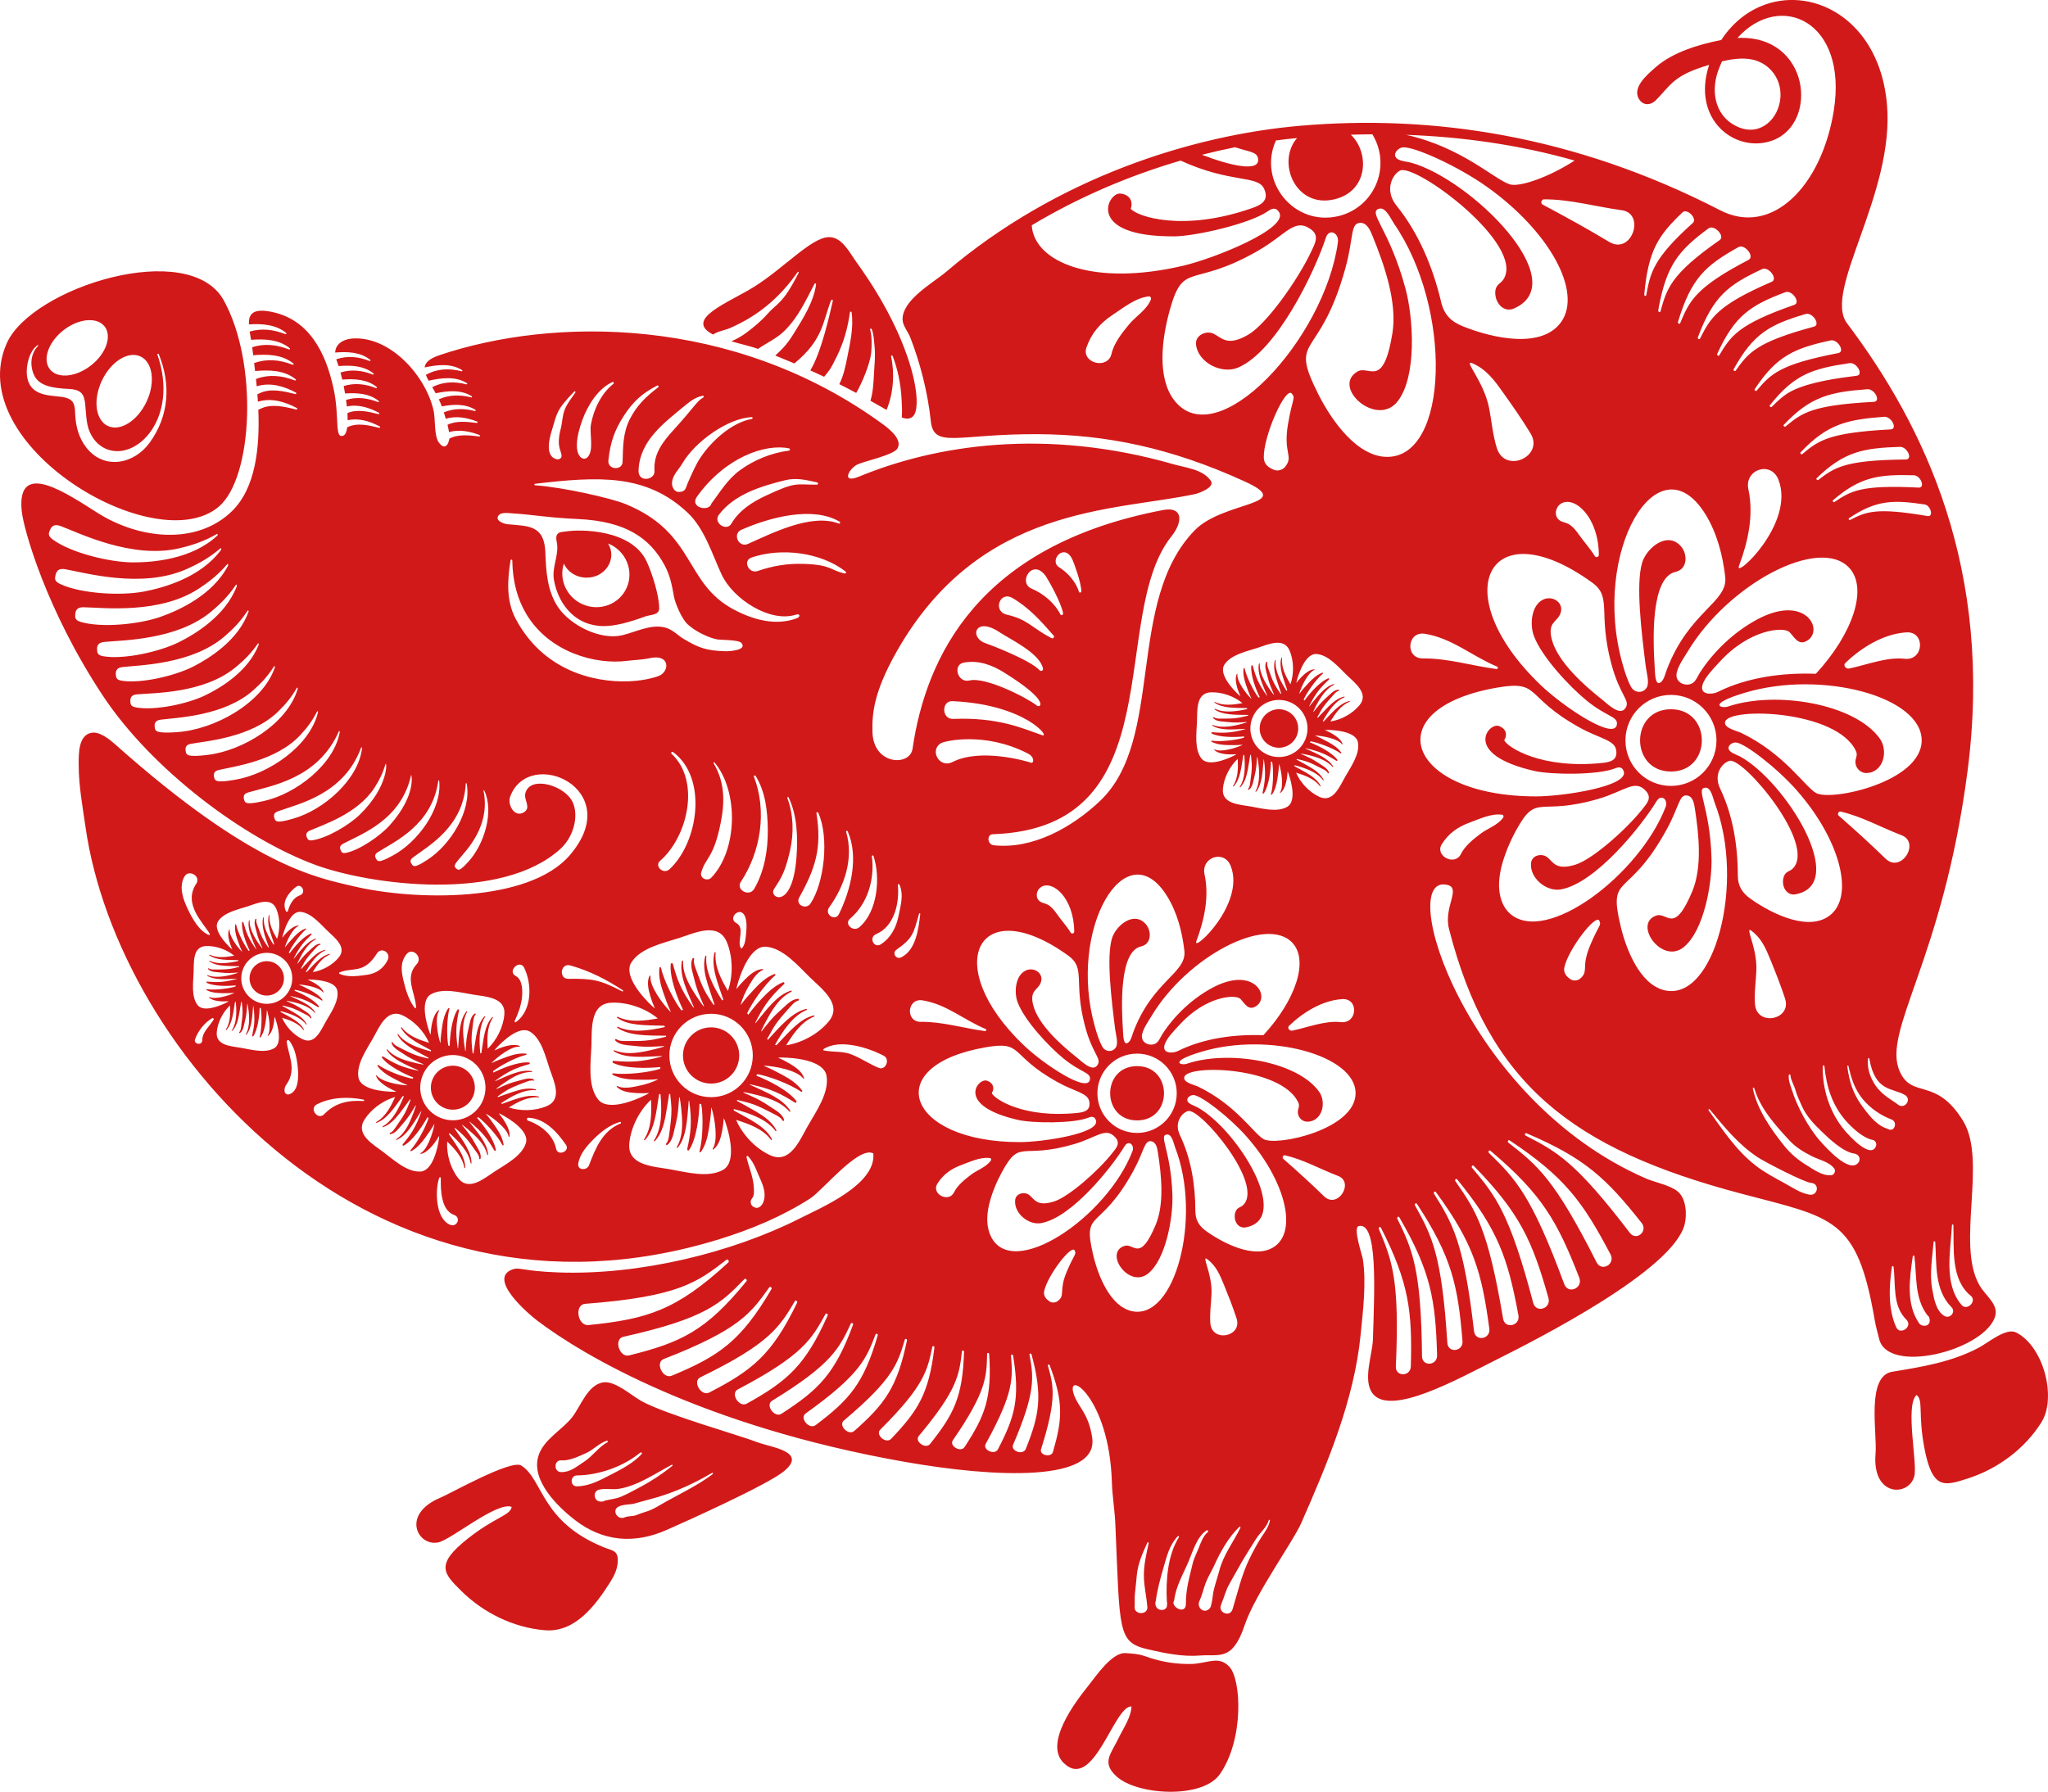 <svg xmlns="http://www.w3.org/2000/svg" viewBox="0 0 265.219 232.092"><defs><style>.d{fill:#d21919;}</style></defs><g id="a"></g><g id="b"><g id="c"><path class="d" d="M110.906,33.948c-.923-1.274-1.867-3.28-3.596-3.232-2.253,.063-5.803,4.022-9.648,6.433-3.247,2.035-9.192,4.193-5.314,6.185,.617-.436,1.519-.545,2.19-.839,3.375-1.475,6.275-3.692,8.757-7.254,.058-.084,.187-.016,.14,.078-2.098,4.15-2.772,3.888-4.093,5.393-.782,.89-1.739,1.673-2.684,2.383-.638,.48-1.277,.815-1.944,1.116,1.372,.402,2.644,.678,3.453,.98,1.19-.825,2.421-1.338,3.431-2.343,1.813-1.805,2.715-3.877,3.889-6.091,.061-.116,.213-.035,.198,.079-.313,2.301-1.725,4.478-2.925,6.42-.92,1.49-1.575,2.058-2.361,2.801,.868,.346,1.692,.685,2.474,1.018,3.697-3.039,3.642-5.277,4.745-8.162,.054-.142,.271-.096,.234,.06-.445,1.915-1.487,6.64-2.912,9.005,.625,.281,1.222,.556,1.787,.824,.685-.861,.724-.76,1.665-2.678,.897-1.829,1.395-3.675,1.681-5.682,.015-.104,.192-.106,.207-.002,.283,1.937-.172,3.89-.544,5.788-.251,1.282-.502,2.447-1.044,3.533,.797,.4,1.525,.78,2.19,1.137,.746-1.275,1.807-3.792,1.943-5.258,.078-.84,.099-2.136-.144-2.944-.041-.136,.156-.18,.207-.057,.28,.673,.287,1.503,.366,2.223,.136,1.23-.021,2.47-.082,3.7-.051,1.02-.119,2.254-.447,3.35,.81,.456,1.498,.854,2.087,1.185,.917-2.222,1.051-4.793,.58-6.926-.03-.137,.158-.184,.207-.056,.666,1.721,1.059,3.68,1.151,5.522,.036,.715,.111,1.603,.026,2.441,.676,.24,1.12,.2,1.49-.182,1.267-1.304,.117-9.623-7.363-19.947ZM245.059,177.681c3.846-.624,7.655-1.257,11.128-3.076,1.312-.687,3.6-2.673,4.915-2.005,3.535,1.795,5.284,8.426,3.255,11.648-2.183,3.467-5.688,6.034-9.545,7.27-3.033,.972-4.577,1.472-5.608-3.983-.837-4.429-.093-6.183-1.013-6.838-1.504,1.366,.143,8.812-.282,10.504-.672,2.674-5.523,2.759-5.02-2.94,.227-2.636-1.252-10.025,2.168-10.581Zm-152.971-37.323c-2.011,0-3.642-1.631-3.642-3.642s1.631-3.642,3.642-3.642c2.011,0,3.642,1.631,3.642,3.642s-1.631,3.642-3.642,3.642Zm53.682,73.773c.813,.056,1.667,.097,2.403,.363,2.58,.933,4.458,1.041,5.916,1.044,2.228,0,3.67-1.171,5.107,.349,1.572,1.662,1.908,9.443-1.218,13.919-2.277,3.261-10.704,2.728-13.37,.31-1.99-1.805-.754-2.889,.199-4.883,.63-1.317,1.659-2.741,1.722-4.199-2.291-.103-4.893,11.096-8.776,7.332-2.591-2.512,1.497-7.907,3.134-9.944,.973-1.21,3.089-4.415,4.883-4.292ZM67.823,105.234c-1.234,.705-2.124-1.043-1.763-2.026,2.432-6.635,15.111-1.005,7.718,7.577-5.348,6.209-20.159,5.884-28.049,4.001-4.675-1.115-12.96-2.463-30.841-18.394-.651-.58-1.954-1.652-3.01-1.479-1.732,.283-1.694,2.711-1.69,4.145,.008,2.762,.506,5.422,.895,8.129,4.208,29.243,37.375,67.127,82.044,53.338,4.119-1.272,8.184-2.958,11.816-5.302,1.602-1.034,6.235-6.816,8.149-5.823,.407,4.022-6.763,7.03-9.429,8.382-8.915,4.519-20.914,7.421-31.382,7.036-4.662-.171-4.991-.729-5.933-.382-3.281,1.21,2.171,5.82,3.163,6.577,5.999,4.576,21.55,13.74,47.619,18.336,11.856,2.09,25.175,2.647,24.309-3.136-.473-3.159-1.794-3.915-2.364-5.561-1.186-3.424,4.58,.326,4.912,11.296,.055,1.813,.372,3.641,.452,5.484,.603,13.898,.255,15.29,4.222,16.21,2.271,.527,4.532,.979,6.764,.798,2.462-.199,4.171,.813,5.758-3.925,1.347-4.02,6.256-10.785,7.336-13.247,3.394-7.736,6.845-15.906,7.681-24.363,.299-3.028,.755-6.66,.3-9.745-.096-.65-1.348-4.181-.524-4.355,2.456-.519,2.021,8.145,1.819,14.692-.06,1.947-1.362,5.306-.031,7.013,2.327,2.984,11.016-1.876,15.9-4.326,5.549-2.779,23.036-11.672,24.501-17.597,.311-1.258,.212-3.299-.867-4.228-.983-.847-2.97-1.196-4.156-1.713-23.48-10.222-32.525-39.66-25.707-38.025,1.826,.438-.514,2.863,.214,5.705,5.126,20.007,15.822,28.475,37.895,34.301,11.914,3.145,14.956,3.087,17.237,16.376,.146,.849,.375,1.608,.574,2.431,1.093,4.572,13.112,1.635,14.922-2.643,.747-1.769-1.072-2.794-1.958-4.355-3.022-5.312,1.066-16.118-2.107-21.267-3.545-5.749-6.612-2.76-8.208-6.42-2.299-5.271,5.582-14.312,8.786-38.794,3.424-26.163-5.585-44.801-15.595-58.077-3.179-4.216,6.217-16.753,5.166-28.412-1.274-14.133-15.372-17.565-21.454-8.285-2.916,.578-6.242,1.564-8.473,3.507-1.201,1.047-3.31,2.824-2.008,4.38,.487,.582,1.348,.591,2.034-.105,1.93-1.96,2.242-3.209,6.876-4.558-2.344,7.104,3.416,11.505,8.162,9.807,6.097-2.181,4.895-13.753-4.497-13.297,5.53-6.131,14.338-2.184,12.475,9.434-1.555,9.693-7.973,16.361-14.716,12.884-18.936-9.764-37.459-12.413-54.379-10.943-14.017,1.218-31.567,6.74-45.858,18.925-1.677,1.43-5.65,3.591-5.638,6.144,.004,.822,.697,1.58,.999,2.355,1.259,3.229,2.259,7.058,2.655,10.809,.388,3.677,3.467,1.636,14.028,1.717,8.654,.067,17.015,1.736,26.609,6.115,6.816,3.11-2.727,2.5-6.463,6.342-8.961,9.214-3.836,27.099-12.277,35.071-3.588,3.389-8.681,6.275-13.742,5.719-.848-.094-.932-1.401-.121-1.429,23.62-.793,14.856-28.25,23.135-38.587,1.513-1.89,1.487-3.895-1.074-3.408-23.956,4.553-30.715,19.031-32.458,30.931-.335,2.289-5.066,2.133-5.187-2.15-.066-2.325,.122-5.11,3.087-10.368,10.786-19.127,28.255-18.224,38.716-20.484,.384-.083,2.62-.855,2.008-1.723-1.051-1.492-3.193-1.666-4.8-2.127-16.645-4.782-30.896-2.476-40.714,1.577-2.433,1.004-1.339-1.021-.26-1.549,.857-.419,4.648-1.217,5.178-2.048,.728-1.137-.984-2.522-1.827-3.139-19.443-14.217-42.901-13.901-57.464-8.975-1.319,.446-1.846,.964-1.921,1.589,1.598-.35,3.415-.567,4.859,.349,.085,.054,.009,.168-.076,.146-1.576-.4-3.105-.361-4.551,.428-.025,.014-.049,.021-.074,.03,.092,.242,.216,.498,.361,.769,.021-.007,.04-.015,.062-.02,1.609-.356,3.445-.584,4.903,.34,.085,.054,.009,.168-.076,.146-1.53-.389-3.015-.36-4.424,.362,.146,.253,.297,.518,.449,.795,1.553-.326,3.287-.493,4.676,.389,.085,.054,.009,.168-.076,.146-1.448-.368-2.855-.362-4.196,.251,.14,.292,.274,.596,.393,.913,1.467-.279,3.06-.368,4.354,.453,.085,.054,.009,.168-.076,.146-1.385-.352-2.734-.363-4.023,.174,.069,.233,.16,.52,.254,.835,1.332-.418,2.752-.146,4.057,.353,.1,.038,.068,.197-.042,.184-1.222-.15-2.654-.326-3.794,.242,.083,.319,.155,.64,.201,.942,1.302-.373,2.683-.104,3.954,.383,.1,.038,.068,.197-.042,.184-1.251-.153-2.721-.335-3.874,.283-.006,.05-.012,.099-.022,.144-.232,1.042-.821,1.136-1.374,.301-.587-.892-.403-2.928-.623-3.979-.916-4.378-5.367-9.538-10.201-9.452-1.516,.028-2.522,.71-2.566,1.833,1.57-.13,3.294-.077,4.555,.958,.078,.064-.011,.168-.093,.136-1.434-.557-2.874-.718-4.322-.22,.111,.329,.148,.39,.304,.879,1.562-.127,3.272-.068,4.526,.961,.078,.064-.011,.168-.093,.136-1.389-.54-2.784-.706-4.187-.264,.08,.295,.157,.603,.23,.918,1.546-.121,3.227-.05,4.464,.965,.078,.064-.011,.168-.093,.136-1.39-.54-2.785-.707-4.189-.263,.064,.319,.125,.641,.179,.963,1.517-.109,3.151-.02,4.361,.972,.078,.064-.011,.168-.093,.136-1.373-.534-2.753-.702-4.139-.278,.041,.291,.076,.578,.105,.858,1.429-.325,2.869,.127,4.154,.808,.094,.05,.043,.204-.064,.177-1.27-.316-2.77-.691-4.018-.132,.02,.326,.03,.635,.028,.924,1.43-.326,2.872,.125,4.158,.807,.094,.05,.043,.204-.064,.178-1.314-.327-2.876-.718-4.149-.071-.078,.581-.239,.976-.509,1.08-1.188,.457-.44-2.362-1.274-6.153-.987-4.527-3.14-9.056-8.305-9.934-2.216-.376-2.692,.414-2.645,1.68,1.685-.113,3.487,.004,4.827,1.104,.088,.072-.012,.189-.105,.153-1.534-.597-3.075-.789-4.624-.328,.052,.341,.118,.699,.181,1.066,1.738-.134,3.625-.05,5.016,1.091,.088,.072-.012,.189-.105,.153-1.58-.614-3.167-.801-4.762-.286,.025,.194,.034,.296,.124,1.039,1.791-.155,3.768-.109,5.211,1.075,.088,.072-.012,.189-.105,.153-1.652-.642-3.312-.816-4.981-.21,.04,.329,.081,.671,.123,1.026,1.802-.159,3.8-.123,5.254,1.071,.088,.072-.012,.189-.105,.153-1.669-.649-3.347-.82-5.034-.191,.033,.31,.064,.628,.095,.951,1.738-.552,3.509-.024,5.075,.806,.106,.056,.048,.23-.072,.2-1.497-.372-3.278-.82-4.721-.061-.068,.035-.132,.053-.194,.062,.025,.324,.049,.653,.069,.985,1.726-.532,3.482-.006,5.037,.818,.106,.056,.049,.23-.072,.2-1.497-.373-3.278-.821-4.721-.061-.066,.035-.13,.053-.191,.062,.199,4.81-.314,10.142-3.421,13.163-4.543,4.417-11.939,3.642-17.331,.261-3.802-2.383-10.609-7.192-9.886-.253,.244,2.337,3.166,12.8,10.496,23.878,6.35,9.597,18.352,18.592,27.675,21.98,6.928,2.517,23.959,4.882,31.621-2.157,1.859-1.708,2.478-4.787,1.298-6.459-1.357-1.922-5.413-2.944-5.89-.633-.167,.808,.812,1.821-.191,2.394ZM227.521,7.883c2,.72,3.214,2.64,3.043,4.784-.213,2.68-2.504,4.954-5.315,3.848-2.979-1.173-3.754-4.328-2.801-7.184,.154-.463,.342-.924,.555-1.379,1.482-.357,3.12-.572,4.517-.069ZM28.134,69.381c-3.283,3.071-8.322,3.466-10.872,3.467-2.992,.001-8.008-1.206-10.42-2.954-.406-.294-.601-.584-.479-.953,.243-.785,.633-1.121,1.486-.802,2.392,.895,9.281,4.341,15.447,2.865,1.889-.453,3.237-.955,4.792-1.831,.123-.07,.144,.118,.046,.21Zm.487,1.851c-2.663,3.621-7.545,4.934-10.052,5.403-2.941,.55-8.093,.283-10.785-.992-.453-.215-.698-.464-.646-.849,.095-.817,.417-1.218,1.314-1.061,2.516,.441,9.92,2.565,15.711-.018,1.774-.791,3.007-1.533,4.374-2.68,.108-.091,.163,.089,.084,.198Zm.911,2.032c-1.976,3.826-6.398,5.802-8.699,6.621-2.708,.965-7.621,1.482-10.354,.68-.461-.135-.727-.334-.739-.706-.026-.787,.211-1.215,1.084-1.201,2.446,.04,9.771,.937,14.862-2.376,1.56-1.015,2.615-1.902,3.737-3.192,.089-.102,.168,.06,.109,.174Zm1.136,2.657c-1.448,3.859-5.428,6.234-7.523,7.272-2.458,1.218-7.071,2.267-9.764,1.812-.454-.077-.728-.236-.782-.588-.114-.745,.064-1.179,.895-1.264,2.33-.237,9.392-.209,13.858-3.931,1.368-1.141,2.271-2.102,3.192-3.455,.073-.107,.166,.038,.123,.153Zm1.518,3.322c-1.329,3.711-5.101,6.04-7.089,7.062-2.339,1.203-6.734,2.269-9.31,1.873-.435-.067-.7-.215-.756-.551-.119-.711,.045-1.128,.838-1.221,2.224-.261,8.978-.335,13.195-3.959,1.292-1.11,2.142-2.043,3.003-3.349,.068-.103,.16,.034,.12,.145Zm1.318,4.266c-1.363,3.511-5.025,5.642-6.95,6.569-2.259,1.088-6.486,1.999-8.943,1.555-.414-.075-.663-.223-.708-.546-.096-.682,.071-1.077,.831-1.146,2.132-.193,8.586-.094,12.706-3.45,1.262-1.028,2.098-1.898,2.953-3.124,.068-.097,.152,.037,.111,.141Zm2.093,2.935c-1.578,4.64-7.83,8.073-12.682,8.391-.717,.047-1.46,.102-2.158,.007-.398-.054-.642-.186-.698-.492-.119-.647,.024-1.03,.747-1.127,2.027-.271,8.191-.438,11.987-3.808,1.163-1.033,1.925-1.896,2.692-3.102,.061-.096,.146,.029,.112,.131Zm2.955,2.777c-1.3,4.497-7.112,8.051-11.728,8.57-.682,.077-1.389,.162-2.059,.102-.382-.034-.621-.149-.688-.439-.142-.612-.023-.984,.663-1.109,1.922-.348,7.796-.781,11.269-4.166,1.064-1.037,1.753-1.895,2.431-3.079,.054-.094,.141,.021,.113,.12Zm2.628,3.04c-1.022,4.355-6.394,8.028-10.774,8.749-.647,.106-1.317,.223-1.96,.198-.366-.014-.6-.112-.678-.385-.166-.577-.07-.938,.578-1.09,1.817-.426,7.401-1.125,10.55-4.523,.965-1.041,1.58-1.893,2.17-3.057,.047-.092,.135,.013,.113,.109Zm2.821,2.565c-.743,4.213-5.678,8.006-9.82,8.927-.612,.136-1.246,.283-1.861,.293-.351,.006-.578-.075-.668-.332-.189-.542-.116-.892,.494-1.071,2.928-.861,9.029-1.732,11.74-7.915,.04-.09,.13,.005,.114,.098Zm2.881,2.094c-.464,4.07-4.96,7.984-8.866,9.106-.577,.166-1.175,.343-1.761,.389-.335,.026-.557-.038-.658-.278-.212-.508-.163-.846,.41-1.053,2.71-.98,8.53-2.182,10.761-8.25,.033-.089,.125-.002,.114,.087Zm-.305,8.617c-1.381,1.344-4.231,3.03-6.12,3.305-.319,.046-.536-.001-.647-.224-.236-.472-.21-.8,.325-1.035,1.69-.741,6.238-2.19,8.395-5.597,.667-1.054,1.063-1.889,1.387-2.989,.166-.567,.563,2.744-3.339,6.54Zm3.918,1.334c-1.234,1.385-3.854,3.202-5.65,3.596-.303,.067-.515,.036-.637-.171-.259-.438-.257-.753,.241-1.016,2.395-1.262,7.53-3.083,8.801-8.921,.019-.086,.73,2.597-2.755,6.511Zm.382,3.944c-.472,.255-.96,.523-1.464,.675-.287,.087-.494,.073-.627-.117-.282-.403-.304-.707,.157-.998,2.215-1.395,7.031-3.533,7.822-9.256,.012-.084,.108-.026,.117,.054,.371,3.642-2.808,7.917-6.004,9.641Zm4.512,.527c-.437,.284-.888,.584-1.364,.771-.272,.107-.474,.112-.617-.064-.309-.365-.351-.661,.072-.979,2.034-1.526,6.532-3.983,6.842-9.591,.005-.082,.103-.034,.117,.043,.649,3.5-2.091,7.895-5.05,9.82Zm5.294,.243c-.298,.328-.606,.672-.957,.929-.2,.146-.366,.194-.522,.081-.701-.493-.198-.731,1.176-2.427,1.852-2.286,2.829-4.847,2.236-7.763-.014-.069,.077-.05,.106,.01,1.288,2.74-.019,6.948-2.04,9.171Zm14.072-44.358c6.348,.263,9.425,2.524,11.293,5.957,.729,1.339,.972,2.619,1.234,4.104,.156,.886,1.01,2.855,1.728,3.541,.912,.871,2.56,1.711,3.777,1.976,.611,.133,2.896,.019,3.263,.514,.697,.942-1.679,1.049-2.118,1.037-2.423-.069-3.422-.428-5.331-1.555-.836-.493-1.465-1.242-2.433-1.505-1.871-.509-3.817,.577-5.61,.992-2.81,.651-6.597-1.258-8.198-3.512-1.493-2.101-1.647-4.751-1.734-7.215-.126-3.574-2.231-3.405-4.873-3.655-.512-.049-1.46-.409-1.297-.931,.225-.729,1.393-.501,1.927-.473,2.354,.123,4.699,.572,8.371,.725Zm12.213,30.411c-.142-.133,.05-.331,.2-.219,4.53,3.366,3.262,11.752-.48,15.184-.776,.712-1.99-.418-1.204-1.099,3.56-3.086,5.279-10.323,1.485-13.866Zm-7.09,43.146c.634,.643,1.669,.749,2.522,.801,.549,.034,1.105,.033,1.657-.009-.108,.079-.224,.151-.349,.214-1.548,.786-5.03,2.188-6.266,.607-1.379-1.765-.934-4.819-.853-6.928,.082-2.135-.243-5.476,2.623-5.59,2.117-.084,4.412,.747,5.979,2.042-1.715,.297-3.578,.572-5.203-.217-.076-.037-.13,.083-.065,.129,1.469,1.039,3.521,.961,6.102,1.03,.032,.057,.061,.114,.086,.171-2.054,.462-4.379,.796-6.101-.04-.076-.037-.13,.083-.065,.129,1.483,1.049,3.843,1.018,6.316,1.033-.004,.043-.009,.088-.015,.132-.914,.205-1.993,.566-3.942,.553-1.406-.009-2.038,.092-2.491-.236-.105-.076-.214,.083-.134,.172,.579,.635,1.679,.601,2.461,.696,1.601,.194,2.491,.1,3.855,.022l-.017,.071c-.368,.118-.739,.224-1.115,.316-1.718,.422-3.598,.853-5.307,.164-.079-.032-.124,.092-.056,.133,1.512,.921,3.56,.734,6.216,.608l-.009,.058c-2.681,.748-4.118,.751-6.255,.568-.136-.012-.192,.2-.07,.259,1.572,.766,4.424,.714,6.132,.543-.011,.078-.023,.157-.035,.235-1.391,.447-4.297,.811-6.089,.578-.102-.013-.137,.146-.052,.191,.952,.491,2.058,.612,3.119,.633,.908,.018,1.831,.027,2.739-.062l-.014,.045c-.731,.34-1.393,.601-2.701,.866-.77,.156-1.784,.345-2.523-.018-.065-.032-.135,.047-.08,.102Zm1.883-16.113c1.184-1.901,4.205-2.532,6.215-3.18,2.033-.655,5.06-2.108,6.151,.545,.821,1.997,.799,4.444,.135,6.317-.868-1.509-1.765-3.164-1.582-4.961,.009-.084-.122-.093-.143-.017-.505,1.861,.462,4.056,1.127,6.085-.043,.049-.086,.096-.131,.139-1.142-1.774-2.25-3.843-2.057-5.744,.009-.084-.122-.094-.143-.017-.318,1.171-.054,2.39,.284,3.527,.204,.685,.807,2.464,.913,2.759-.042,.011-.085,.022-.129,.031-.511-.795-1.214-1.674-1.872-3.513-.475-1.326-.786-1.884-.634-2.421,.035-.124-.152-.173-.207-.067-.398,.761,.012,1.783,.191,2.55,.355,1.516,.718,2.282,1.303,3.628l-.073,.008c-.237-.305-.464-.618-.679-.938-.986-1.469-2.036-3.086-1.976-4.928,.003-.084-.129-.085-.144-.007-.357,1.794,.619,3.808,1.563,6.047l-.058,.011c-1.623-2.261-2.119-3.609-2.681-5.68-.036-.132-.254-.111-.268,.023-.18,1.739,.848,4.4,1.595,5.946-.078,.016-.155,.032-.233,.048-.798-1.022-2.216-3.662-2.633-5.52-.022-.1-.184-.079-.197,.017-.135,1.063,.131,2.143,.476,3.146,.295,.86,.604,1.729,.998,2.551l-.046,.003c-.984-.984-2.728-3.312-2.59-4.616,.007-.072-.09-.11-.124-.04-.386,.816-.131,1.825,.113,2.644,.157,.527,.348,1.049,.577,1.553-.111-.074-.218-.158-.321-.255-1.269-1.185-3.782-3.973-2.721-5.677Zm19.648,2.56c-1.115,.453-2.018,1.331-2.831,2.199-.587,.626-1.154,1.301-1.668,2.004-.051-.061-.101-.122-.152-.183,.533-1.194,2.182-3.668,3.636-4.918,.078-.067-.017-.2-.107-.166-1.002,.381-1.83,1.123-2.554,1.898-.62,.664-1.242,1.345-1.783,2.08l-.024-.04c.237-.78,.492-1.454,1.159-2.589,.398-.677,.934-1.558,1.698-1.866,.067-.027,.055-.132-.023-.128-.902,.042-1.672,.742-2.281,1.342-.392,.386-.763,.8-1.1,1.24,.013-.133,.037-.267,.073-.403,.449-1.677,1.73-5.205,3.732-5.069,2.234,.152,4.211,2.522,5.727,3.992,1.534,1.487,4.239,3.476,2.409,5.686-1.37,1.654-3.536,2.792-5.513,3.087,.924-1.475,1.963-3.045,3.636-3.728,.078-.032,.025-.152-.052-.135-1.758,.401-3.061,1.977-4.842,3.854-.064-.015-.125-.031-.185-.051,1.028-1.838,2.332-3.791,4.104-4.515,.078-.032,.025-.152-.052-.135-1.771,.404-3.324,2.18-4.987,4.012-.03-.032-.059-.065-.088-.099,.96-1.717,.916-1.889,3.111-4.304,.262-.288,.554-.611,.949-.697,.126-.027,.081-.215-.038-.214-.859,.007-1.568,.848-2.161,1.367-1.163,1.018-1.63,1.652-2.591,2.855l-.041-.06c.158-.352,.327-.7,.509-1.04,.833-1.561,1.767-3.248,3.422-4.06,.076-.037,.015-.153-.062-.131-1.765,.532-3.112,2.387-4.604,4.221l-.037-.045c1.234-2.496,2.19-3.567,3.754-5.035,.099-.093-.021-.276-.146-.225Zm4.321-21.907c-.024-.148,.186-.151,.236-.039,1.446,3.205,.775,9.06-.994,11.737-.577,.873-1.999,.187-1.471-.765,2.114-3.807,2.955-6.43,2.228-10.934Zm-3.775-1.964c-.037-.098,.123-.173,.169-.077,1.112,2.332,1.212,5.15,1.027,7.688-.515,7.038-3.599,5.33-2.937,4.225,.635-1.061,1.36-1.718,2.099-5.022,.504-2.251,.455-4.639-.358-6.815Zm-4.321-2.76c-.05-.129,.148-.214,.218-.1,1.292,2.101,1.55,4.563,1.578,6.988,.03,2.607-.435,5.368-1.756,7.639-.642,1.103-2.422,.134-1.736-.903,2.606-3.944,3.397-9.187,1.697-13.625Zm-2.3,18.951c-1.459-.817,1.715-3.285,1.305,1.185-.056,.61-.106,1.59-.531,2.057-.052,.057-.156,.041-.191-.027-.488-.951,.614-2.545-.584-3.216Zm2.155,17.165c0,2.983-2.418,5.402-5.402,5.402s-5.402-2.418-5.402-5.402,2.418-5.402,5.402-5.402,5.402,2.418,5.402,5.402Zm-5.072-37.847c-.044-.074,.062-.173,.121-.102,3.131,3.748,2.997,11.359-.424,14.918-.502,.523-1.524,.081-1.304-.681,.585-2.028,1.589-1.733,2.533-6.483,.534-2.684,.512-5.239-.926-7.652Zm-23.112-36.207c8.194-.955,14.355-1.32,19.728,3.732,2.209,2.077,3.17,5.343,4.417,8.024,1.485,3.192,6.282,6.282,9.629,5.196,.522-.169,.627,.276,.092,.474-2.745,1.017-5.671,.174-8.127-1.126-6.499-3.442-4.924-9.944-14.048-13.677-1.842-.753-8.103-2.185-11.71-2.426-.129-.009-.107-.183,.019-.198Zm5.209-11.818c-.502,.722-1.045,1.378-1.377,2.202-.322,.797-.301,1.632-.511,2.445-.625,2.418,.076,2.824,.1,3.562,.012,.352-.397,.498-.675,.425-1.487-.389-.923-2.644-.602-3.681,.721-2.33,.546-2.625,2.92-5.086,.08-.083,.208,.042,.146,.132Zm4.933-1.134c-1.59,1.246-2.591,3.361-2.927,5.315-.201,1.17,.463,3.43-.5,4.258-.613,.527-2.249-.387-.603-4.884,.689-1.884,2.004-4.041,3.888-4.912,.135-.062,.262,.128,.142,.222Zm5.796,.454c-1.571,1.197-2.751,2.317-3.664,4.095-.92,1.793-.894,3.606-.952,5.563-.035,1.185-1.97,1.022-1.842-.175,.244-2.283,.76-3.87,2.009-5.796,1.196-1.844,2.358-2.898,4.307-3.909,.133-.069,.261,.131,.142,.222Zm5.834,1.317c-.853,.484-1.145,1.241-3.866,4.229-1.324,1.453-2.585,3.061-2.454,5.163l-.015-.005c.269,1.288-2.108,1.745-2.051,.079,.131-3.873,3.296-6.166,6.134-8.514,.627-.519,1.371-1.032,2.184-1.171,.135-.023,.178,.157,.068,.22Zm6.296,2.78c-2.599,.461-5.185,2.825-6.619,4.94-.653,.963-1.172,2.204-1.652,3.274-.312,.696-.242,1.224-1.167,1.252-.58,.017-.915-.605-.908-1.099,.014-1.067,.824-1.726,1.326-2.584,1.685-2.877,5.93-5.876,8.982-6.012,.145-.007,.19,.202,.038,.229Zm4.807,4.107c-2.255,.283-4.492,1.188-6.337,2.527-1.591,1.155-2.565,2.792-3.712,4.332-.287,1.125-2.905,.533-1.86-.916,3.702-5.135,8.866-6.854,11.899-6.24,.156,.032,.191,.274,.011,.297Zm3.598,4.411c-2.819,.006-2.658-.416-6.631,1.439-1.737,.811-3.438,1.902-4.422,3.595-.64,1.102-2.408-.103-1.63-1.133,1.985-2.628,5.379-3.687,8.588-4.478,1.438-.355,2.713-.032,4.123,.28,.187,.041,.168,.298-.029,.298Zm2.843,5.037c-3.578-1.371-8.737,1.302-11.768,2.641-1.189,.526-2.041-1.304-.849-1.831,3.672-1.624,9.277-3.115,12.739-1.044,.131,.079,.017,.287-.122,.234Zm.807,6.469c-1.952-.399-1.678-1.125-5.325-1.245-2.116-.069-3.988,.235-5.981,.922-1.156,.399-1.976-1.334-.807-1.74,3.819-1.326,9.004-.7,12.202,1.821,.095,.075,.053,.27-.088,.241Zm-.784,44.115c-.483,.982-1.933,.056-1.259-.879,2.015-2.793,3.194-6.374,2.191-9.772-.04-.136,.151-.186,.205-.062,1.459,3.333,.401,7.587-1.137,10.713Zm2.639,1.704c-.791,.672-2.003-.42-1.205-1.099,2.305-1.959,3.22-5.138,2.83-8.096-.017-.124,.173-.146,.21-.035,.93,2.794,.54,7.21-1.835,9.229Zm5.073-1.442c-.282,1.463-1.014,2.848-2.293,3.659-.883,.56-1.611-.901-.603-1.323,2.377-.995,3.043-4.087,2.812-6.373-.013-.131,.166-.138,.21-.035,.583,1.36,.141,2.692-.125,4.071Zm2.818-.274c-.216,1.877-.534,4.651-2.453,5.612-.665,.333-1.248-.549-.622-.988,2.176-1.525,2.205-2.144,2.919-4.66,.029-.101,.168-.066,.156,.035Zm8.469,14.9c.157,.065,.057,.286-.094,.267-2.76-.363-5.483-1.225-8.288-1.195-2.05,.021-1.81-3.105,.207-2.783,3.095,.494,5.345,2.539,8.175,3.712Zm-.044,2.375c5.016-.874,3.006,.969,9.303,4.479,2.286,1.274,3.963,1.413,4.163,2.539,.204,1.151-.614,1.379-1.529,1.475-6.869,.725-10.736-1.746-11.102-2.566,.38-.568,.246-1.316-.629-1.609-1.133-.379-4.155,3.195,3.991,5.075,1.981,.457,7.221,.476,9.086-.262,.444-.176,.854-.253,1.046,.325,.562,1.693-6.877,2.819-9.893,2.819-14.606,0-18.178-9.878-4.434-12.274Zm-6.21,17.665c.754-1.195,1.788-1.94,3.104-2.421,1.145-.419,2.477-1.073,3.706-.903,.171,.024,.193,.224,.11,.339-.633,.869-1.696,1.166-2.54,1.803-.801,.604-1.77,1.375-2.217,2.289-.696,1.424-2.989,.203-2.162-1.107Zm12.193-77.092c-1.814-.77,.156-4.076,1.881-1.559,.286,.417,1.949,3.339,2.209,4.748,.036,.198-.245,.373-.351,.16-.746-1.499-2.221-2.704-3.739-3.349Zm3.577-2.757c-1.359-.856,.656-3.259,1.717-1.009,.176,.373,1.133,2.941,1.159,4.108,.003,.164-.246,.268-.303,.083-.405-1.303-1.435-2.465-2.572-3.182Zm-6.747,6.146c-1.915-.441-.929-3.114,.693-2.169,2.154,1.254,3.718,3.009,5.338,4.864,.172,.197-.068,.453-.285,.337-2.637-1.401-3.06-2.415-5.745-3.032Zm-2.715,3.716c-2.235-.716-1.447-3.543,1.679-1.488,1.515,.996,5.287,2.751,5.697,4.757,.05,.247-.268,.4-.434,.216-1.216-1.34-6.565-3.364-6.942-3.485Zm6.595,8.063c-1.082-.898-6.599-3.779-8.752-3.262-1.539,.369-2.214-2.065-.701-2.322,1.889-.322,3.576,.288,5.183,1.285,6.15,3.815,4.673,4.634,4.269,4.299Zm.67,3.828c-2.504-.876-5.646-2.342-11.533-2.111-1.495,.059-1.549-2.366-.076-2.3,9.511,.431,12.753,4.812,11.609,4.411Zm-11.617,3.476c-1.674,.851-2.991-1.49-1.527-2.425,.493-.314,5.758-1.551,11.325,1.339,.888,.461,.734,1.289,.383,1.172-.673-.225-6.557-1.929-10.181-.086Zm15.768,21.956c.002,.238-.32,.366-.453,.146-.523-.859-1.208-1.59-1.782-2.41-1.19-1.7-1.634-1.179-2.248-1.672-.596-.478-.418-1.413,.158-1.807,1.485-1.018,4.288,1.373,4.326,5.744Zm1.4,12.259c.995,3.747,2.237,4.167,1.576,5.082-.637,.88-2.051-.564-2.56-.964-2.055-1.618-5.095-4.314-5.734-6.866-.46-1.837,.506-1.9,.919-2.741,.628-1.278-.76-2.256-1.889-1.718-1.366,.651-1.514,2.874-1.038,4.12,.925,2.418,4.052,5.728,5.937,7.272,2.291,1.876,3.551,1.769,3.427,2.708-.25,1.878-6.042-1.998-8.599-4.447-10.867-10.408-5.852-20.011,5.803-11.575,2.289,1.657,.624,3.356,2.158,9.129Zm6.74,3.553c2.837,0,5.137,2.3,5.137,5.137s-2.3,5.137-5.137,5.137c-2.837,0-5.137-2.3-5.137-5.137s2.3-5.137,5.137-5.137Zm-.477-2.827c-.149,.394-.302,1.118-.659,1.388-.653,.49-.649-.894-.692-1.554-.191-2.928-.531-10.25,2.344-10.892,1.386-.31,1.371-2.007,.627-2.869-1.56-1.808-3.911,.199-4.395,1.826-.741,2.489-.064,7.942,.414,11.774,.076,.61,.432,1.776,.109,2.317-.43,.721-1.398,.615-1.766-.052-.444-.805-.726-1.747-.974-2.628-3.563-12.64,4.03-25.476,9.359-16.875,1.298,2.094,1.956,4.626,2.235,7.055,.334,2.91-4.077,3.855-6.601,10.511Zm20.605-11.512c2.121,2.301,.424,7.398-3.772,11.955-3.708-.147-7.78,.401-11.057,2.043-.654,.328-2.058,.364-1.745-.764,.247-.892,1.285-1.897,1.891-2.571,3.388-3.764,7.312-4.069,7.95-3.397,.569,.599,1.041,1.619,2.084,.879,1.785-1.267-.395-5.236-5.806-2.293-2.615,1.422-4.903,3.629-6.418,5.994-.257,.401-.435,.951-.86,1.186-.695,.385-1.781-.034-1.773-.915,.008-.815,.825-1.938,1.229-2.616,4.603-7.703,14.913-13.152,18.277-9.502Zm-.433,10.723c1.798-1.734,4.329-3.296,6.888-3.444,2.147-.124,1.991,3.227-.222,2.98-2.032-.227-4.286,.702-6.257,1.101-.346,.07-.721-.337-.409-.637Zm-.56-72.346c-.275,.332-.898,.528-1.309,.375-.797-.294-1.402-.745-1.417-1.619-.049-2.856,2.836-9.268,3.629-8.29,.519,.641,.087,.55-.493,3.957-.658,3.865,.795,4.121-.409,5.577Zm.32,43.987c-1.323,.777-3.356,.2-4.782-.045-1.442-.248-3.741-.329-3.56-2.285,.136-1.468,.923-2.947,1.926-3.876,.047,1.191,.066,2.481-.616,3.513-.032,.048,.045,.096,.082,.056,.898-.969,1.007-2.606,1.25-4.051,.042-.016,.083-.031,.124-.043,.129,1.44,.144,3.047-.577,4.139-.032,.048,.045,.096,.082,.056,.565-.609,.792-1.433,.948-2.231,.094-.482,.293-1.75,.323-1.965,.029,.007,.059,.014,.088,.022,.11,1.247,.225,1.323-.097,3.636-.037,.264-.077,.559-.268,.761-.061,.064,.037,.153,.104,.106,.483-.336,.559-1.086,.694-1.608,.284-1.101,.298-1.773,.362-2.616l.047,.018c.245,1.36,.428,3.201-.253,4.404-.029,.05,.051,.092,.085,.05,.793-.983,.829-2.498,.973-4.166l.038,.012c.266,1.888,.139,2.864-.178,4.299-.02,.091,.119,.148,.17,.071,.662-1,.883-2.941,.921-4.115,.052,.015,.104,.03,.156,.045,.16,.877,.183,2.919-.156,4.187-.018,.068,.087,.106,.125,.052,.419-.602,.601-1.342,.711-2.061,.094-.615,.183-1.241,.205-1.865l.029,.013c.284,.907,.602,2.878,.105,3.624-.17,.255,.831-.096,.977-2.703,.044,.08,.082,.165,.114,.256,.394,1.122,1.033,3.613-.152,4.31Zm-1.084-6.44c-2.044,0-3.7-1.657-3.7-3.7s1.657-3.7,3.7-3.7,3.7,1.657,3.7,3.7-1.657,3.7-3.7,3.7Zm-10.691,23.844c1.026-2.754,1.683-5.733,1.057-8.643-.479-2.225,2.533-3.256,3.388-1.093,1.951,4.939-5.051,11.361-4.445,9.735Zm5.967-30.828c-1.175,.204-2.451,.392-3.564-.149-.052-.025-.089,.057-.044,.088,1.039,.735,2.571,.663,4.18,.706,.022,.039,.042,.078,.059,.117-1.407,.317-2.999,.545-4.179-.028-.052-.025-.089,.057-.045,.088,1.016,.719,2.632,.698,4.327,.708-.003,.03-.006,.06-.01,.091-.632,.142-1.363,.388-2.7,.379-.964-.006-1.397,.063-1.707-.161-.072-.052-.147,.057-.092,.117,.396,.435,1.15,.412,1.686,.477,1.097,.133,1.706,.068,2.641,.015l-.012,.049c-1.314,.421-3.117,.846-4.399,.329-.054-.022-.085,.063-.038,.091,1.071,.652,2.584,.496,4.258,.417l-.006,.04c-1.836,.512-2.82,.515-4.285,.389-.093-.008-.131,.137-.048,.177,1.077,.525,3.03,.489,4.201,.372-.008,.054-.015,.107-.024,.161-.851,.274-2.87,.565-4.171,.396-.07-.009-.094,.1-.035,.131,.652,.336,1.41,.419,2.136,.434,.623,.012,1.254,.018,1.876-.043l-.009,.03c-.861,.401-2.771,.977-3.579,.581-.277-.136,.207,.812,2.808,.613-.074,.054-.153,.103-.239,.147-1.061,.538-3.446,1.499-4.292,.416-.945-1.209-.64-3.301-.584-4.746,.057-1.462-.167-3.751,1.797-3.829,1.48-.059,3.049,.533,4.096,1.399Zm6.12-6.771c.563,1.37,.546,3.047,.092,4.327-.595-1.033-1.209-2.167-1.084-3.398,.006-.058-.084-.064-.098-.012-.343,1.261,.299,2.736,.772,4.168-.029,.034-.059,.066-.09,.095-.781-1.213-1.542-2.63-1.409-3.935,.006-.058-.084-.064-.098-.012-.218,.802-.037,1.637,.195,2.416,.14,.469,.55,1.68,.625,1.89-.029,.008-.059,.015-.088,.022-.35-.545-.832-1.147-1.282-2.406-.325-.907-.538-1.29-.434-1.658,.024-.085-.104-.118-.142-.046-.273,.521,.008,1.221,.131,1.747,.251,1.073,.517,1.615,.892,2.486l-.05,.006c-.851-1.095-1.864-2.64-1.818-4.019,.002-.058-.088-.058-.099-.005-.245,1.23,.418,2.591,1.07,4.142l-.039,.008c-1.11-1.546-1.451-2.47-1.836-3.891-.025-.09-.174-.076-.183,.016-.123,1.193,.581,3.015,1.093,4.073-.053,.011-.106,.022-.159,.033-.615-.79-1.532-2.574-1.804-3.781-.015-.069-.126-.054-.135,.012-.092,.728,.09,1.468,.326,2.155,.202,.589,.413,1.184,.684,1.747l-.032,.002c-.693-.692-1.87-2.26-1.774-3.162,.033-.306-.692,.473,.388,2.848-.076-.051-.15-.108-.22-.174-.87-.811-2.591-2.722-1.864-3.889,.811-1.302,2.88-1.734,4.257-2.178,1.393-.449,3.466-1.444,4.213,.373Zm-15.551-44.08c1.802-6.505,2.783-2.811,11.354-7.692,3.746-2.133,4.784-4.343,6.91-2.854,1.153,.807,.596,1.782,.103,2.837-1.738,3.721-5.795,9.424-8.157,10.816-2.708,1.595-3.425,.45-4.477-.088-.97-.496-2.459,.158-2.315,1.4,.27,2.337,3.35,3.895,5.5,2.947,5.011-2.208,9.886-12.421,11.313-16.798,.416-1.277,1.728-.626,1.561,.593-1.736,12.623-15.687,27.618-21.198,20.459-2.276-2.956-1.581-8.047-.592-11.62Zm-10.771,4.785c.633-1.842,1.784-3.169,3.397-4.231,1.403-.924,2.984-2.224,4.686-2.385,.236-.022,.33,.24,.254,.42-.575,1.366-1.906,2.102-2.837,3.223-.883,1.064-1.94,2.405-2.25,3.773-.482,2.131-3.945,1.22-3.251-.801Zm14.957-24.963c1.443-.369,2.873-.694,4.283-.976,1.965,.637,2.899,.59,2.995,1.551,.168,1.676-3.514,.872-7.279-.575Zm-3.616,10.568c2.802-.014,9.839-1.648,12.107-3.229,.54-.376,1.065-.61,1.506,.105,1.29,2.094-8.333,5.96-12.381,6.915-11.814,2.789-19.381-.51-19.657-5.228,6.298-3.773,12.882-6.51,19.277-8.375,6.612,3.021,10.022,1.809,10.833,3.69,.639,1.48-.387,2.044-1.585,2.464-8.986,3.149-14.957,1.058-15.708,.073,.33-.882-.086-1.844-1.354-1.96-1.641-.15-4.563,5.603,6.962,5.544Zm21.277-2.622c-5.755,1.358-10.471-4.514-8.081-9.803,.926-.122,1.84-.226,2.739-.312-2.685,3.068-.263,9.141,4.829,7.939,4.398-1.038,4.586-6.03,2.132-8.371,.921-.028,1.852-.045,2.789-.05,.385,.627,.679,1.323,.857,2.078,.899,3.806-1.459,7.62-5.265,8.519Zm19.201-3.829c8.119,5.762,12.441,13.617,9.655,17.543-2.455,3.46-8.68,2.188-12.732,.556-1.532-.617-2.422-1.506-2.806-3.13-1.065-4.51-2.908-8.93-5.769-12.479-1.67-2.071-.485-4.109,.446-4.562,2.006-.975,16.32,9.637,13.374,14.115-.319,.485-.815,.602-.983,1.21-.127,.458-.068,.97,.099,1.41,.357,.94,1.272,1.566,2.263,1.13,7.842-3.449-5.616-16.775-13.357-18.896-.518-.142-1.703-.185-1.981-.744-.277-.556,.413-1.169,.914-1.228,1.421-.167,7.104,2.397,10.877,5.075Zm6.129,58.227c1.061,2.774,4.649,6.572,6.812,8.343,2.629,2.153,4.075,2.03,3.932,3.107-.287,2.155-6.933-2.293-9.867-5.103-12.469-11.941-6.715-22.96,6.659-13.281,2.626,1.901,.716,3.85,2.475,10.475,1.142,4.3,2.566,4.782,1.808,5.831-.731,1.01-2.354-.647-2.937-1.106-2.358-1.857-5.846-4.95-6.579-7.878-.528-2.108,.581-2.18,1.054-3.145,.72-1.466-.872-2.588-2.167-1.971-1.568,.747-1.738,3.297-1.191,4.727Zm28.179,38.179c1.307,.977,1.864,2.315,2.465,3.789,.671,1.648,1.33,3.303,1.881,4.997,.894,2.75-3.666,3.646-3.895,.724-.115-1.468,.122-2.961,.177-4.43,.11-2.959-1.583-5.795-.627-5.08Zm-1.776-7.203c0-3.857-.648-7.79-2.286-11.212-.957-1.997,.393-3.421,1.233-3.61,1.811-.406,11.377,10.927,8.135,13.991-.351,.332-.775,.332-1.028,.792-.19,.347-.24,.773-.189,1.161,.109,.83,.731,1.512,1.617,1.348,7.012-1.294-1.341-14.663-7.207-17.861-.392-.214-1.344-.476-1.462-.981-.118-.504,.558-.868,.975-.82,1.183,.137,5.296,3.3,7.841,6.191,5.475,6.22,7.474,13.409,4.466,16.057-2.651,2.333-7.449,.112-10.42-1.985-1.123-.793-1.675-1.683-1.675-3.072Zm-4.58-24.625c.284-1.024,1.474-2.176,2.17-2.949,3.888-4.319,8.39-4.668,9.121-3.898,.653,.687,1.194,1.858,2.391,1.009,2.048-1.453-.454-6.008-6.662-2.631-3,1.632-5.625,4.164-7.364,6.878-.295,.461-.5,1.091-.987,1.361-.797,.441-2.044-.039-2.034-1.05,.009-.935,.946-2.224,1.411-3.001,5.281-8.838,17.111-15.09,20.971-10.902,2.434,2.64,.486,8.489-4.329,13.717-4.254-.169-8.926,.46-12.687,2.345-.75,.376-2.361,.418-2.002-.876Zm18.521-2.881c2.064-1.989,4.967-3.782,7.903-3.951,2.464-.142,2.285,3.703-.255,3.419-2.332-.26-4.917,.806-7.18,1.263-.397,.08-.827-.386-.469-.731Zm-12.573-22.486c-.55-2.553,2.907-3.736,3.887-1.254,2.238,5.667-5.795,13.035-5.1,11.17,1.178-3.16,1.931-6.578,1.213-9.916Zm-13.281,23.015c.087,.7,.495,2.038,.124,2.658-.494,.827-1.604,.705-2.026-.06-.509-.924-.833-2.005-1.118-3.015-4.088-14.503,4.624-29.231,10.738-19.363,1.489,2.403,2.244,5.308,2.564,8.095,.383,3.339-4.678,4.423-7.574,12.06-.171,.452-.346,1.282-.756,1.592-.749,.562-.744-1.026-.794-1.784-.219-3.36-.609-11.761,2.689-12.498,1.591-.355,1.574-2.303,.72-3.292-1.79-2.074-4.487,.229-5.043,2.095-.85,2.856-.073,9.112,.475,13.51Zm9.15,9.514c0,3.255-2.639,5.894-5.894,5.894-3.256,0-5.894-2.639-5.894-5.894s2.639-5.894,5.894-5.894c3.255,0,5.894,2.639,5.894,5.894Zm-15.753-23.869c-.601-.985-1.386-1.824-2.045-2.766-1.366-1.951-1.875-1.353-2.58-1.919-.684-.549-.479-1.621,.181-2.074,1.704-1.169,4.92,1.576,4.964,6.59,.002,.273-.366,.42-.52,.168Zm-12.68-13.974c-.54-1.685-.674-3.496-1.016-5.229-.688-3.49-3.45-6.339-2.136-5.767,1.798,.781,2.819,2.192,3.928,3.75,1.24,1.742,2.467,3.495,3.579,5.324,1.805,2.969-3.281,5.275-4.355,1.922Zm-.069,28.597c-3.167-.416-6.291-1.405-9.509-1.372-2.352,.024-2.076-3.562,.238-3.193,3.551,.567,6.133,2.913,9.379,4.259,.181,.075,.065,.329-.108,.306Zm10.13-65.861c-3.321,2.149-7.062,3.444-8.351,3.091-1.899-.522-6.191-4.817-13.478-6.426,7.08,.253,14.494,1.243,21.83,3.335Zm4.47,10.53c-2.823-1.702-5.694-3.277-8.597-4.82-.32-.17-.194-.688,.17-.689,3.411-.008,6.671,.954,10.047,1.407,3.142,.421,1.31,5.869-1.62,4.102Zm10.841-2.451c-5.18,4.648-5.505,6.483-6.04,9.393-.026,.141-.268,.042-.254-.113,.529-5.733,1.803-7.647,4.959-10.651,.598-.57,1.95,.818,1.335,1.371Zm3.47,2.224c-6.351,4.43-6.847,6.309-7.671,9.258-.04,.144-.313,.023-.285-.136,1.026-5.871,2.626-7.76,6.512-10.641,.734-.544,2.197,.994,1.445,1.518Zm3.751,2.555c-6.927,3.608-7.683,5.373-8.873,8.228-.057,.137-.323-.012-.278-.164,1.69-5.638,3.535-7.314,7.834-9.71,.812-.453,2.144,1.215,1.316,1.646Zm2.991,2.846c-6.982,3.018-7.913,4.619-9.301,7.391-.064,.128-.323-.028-.27-.172,1.993-5.351,3.979-6.837,8.334-8.864,.836-.389,2.088,1.276,1.237,1.644Zm2.923,2.987c-7.251,2.526-8.216,4.023-9.728,6.554-.071,.119-.323-.045-.262-.179,2.276-5.001,4.336-6.314,8.833-8.017,.86-.326,2.032,1.337,1.157,1.642Zm2.552,2.822c-7.432,1.999-8.483,3.36-10.156,5.718-.078,.11-.323-.062-.255-.187,2.573-4.678,4.749-5.811,9.332-7.171,.884-.263,1.976,1.399,1.078,1.64Zm3.15,3.421c-7.541,1.458-8.726,2.677-10.584,4.881-.085,.101-.324-.079-.247-.195,2.883-4.369,5.21-5.312,9.832-6.324,.908-.199,1.92,1.46,.999,1.638Zm2.377,2.942c-2.313,.281-6.018,.785-8.331,1.929-1.079,.533-1.867,1.302-2.681,2.115-.092,.092-.324-.095-.24-.202,3.142-3.986,5.478-4.772,10.331-5.478,.932-.136,1.864,1.522,.92,1.636Zm2.216,3.377c-8.002,.426-9.311,1.429-11.439,3.207-.099,.082-.324-.112-.232-.21,3.477-3.694,6.012-4.267,10.831-4.631,.957-.072,1.807,1.583,.84,1.635Zm2.173,3.57c-8.002,.426-9.311,1.428-11.439,3.207-.099,.083-.324-.112-.232-.21,3.477-3.694,6.012-4.267,10.831-4.631,.957-.072,1.808,1.583,.84,1.635Zm1.972,3.898c-7.865,.079-9.187,1.009-11.342,2.657-.1,.077-.312-.124-.218-.216,3.563-3.472,6.07-3.926,10.806-4.079,.94-.03,1.704,1.627,.754,1.637Zm1.665,3.639c-7.464-.372-8.771,.433-10.914,1.878-.099,.067-.289-.135-.195-.217,3.578-3.093,5.984-3.381,10.487-3.257,.894,.025,1.524,1.641,.623,1.596Zm1.159,3.687c-6.689-1.144-7.954-.561-10.043,.51-.097,.05-.246-.153-.152-.217,3.561-2.4,5.76-2.399,9.806-1.799,.803,.119,1.196,1.645,.388,1.506Zm-14.428,35.88c-1.446-.789-4.119-5.129-9.772-7.823-.513-.244-2.262-.603-2.012-1.426,.582-1.915,14.435-1.487,16.924,3.78,.29,.614-.068,.877-.056,1.472,.015,.795,.688,1.445,1.484,1.404,2.179-.112,2.789-2.896,1.674-4.462-3.22-4.523-13.488-6.253-19.691-4.142-.813,.277-2.819-.305,2.296-1.819,9.923-2.939,22.817,.52,22.817,6.195,0,5.369-11.662,7.914-13.663,6.822Zm8.963,8.478c-1.961-1.919-3.986-3.743-6.042-5.548-.227-.199-.025-.595,.269-.526,2.765,.646,5.222,2.049,7.869,3.061,2.464,.942-.061,5.005-2.096,3.013Zm1.595,31.849c-.513-.436-1.984-1.131-2.88-2.457-.696-1.03-1.103-2.233-.96-3.478,.01-.084,.141-.114,.158-.018,.764,4.391,3.004,3.773,4.623,4.739,.954,.569-.072,1.953-.941,1.214Zm8.273,25.981c-2.367-2.756-1.414-7.037-1.247-10.339,.006-.121,.184-.118,.187,.003,.095,3.002-.373,7.02,2.253,9.152,.837,.68-.479,2.015-1.193,1.184Zm-3.624-8.145c.011-.139,.206-.134,.215,.004,.185,2.875-.126,6.196,2.101,8.428,.6,.601-.168,1.54-.891,1.15-1.134-.612-1.414-2.428-1.616-3.564-.349-1.961,.032-4.049,.191-6.017Zm-2.701,1.857c.015-.109,.195-.156,.212-.024,.334,2.639-.011,5.376,1.677,7.638,.247,.173,.3,.397,.313,.671,.038,.803-1.011,.913-1.393,.353-1.711-2.51-1.211-5.788-.809-8.637Zm-2.701,1.35c.016-.109,.194-.156,.212-.024,.31,2.365-.185,5.017,1.666,6.869,.895,.896-.821,2.061-1.31,.99-1.096-2.398-.931-5.283-.567-7.835Zm-3.977-20.994c-1.101-1.562-1.549-3.096-1.802-4.976-.013-.1,.132-.142,.155-.039,.36,1.603,.818,3.058,1.895,4.34,.971,1.155,2.289,2.058,3.685,2.582,.804,.302,.429,1.602-.359,1.281-.827-.337-1.681-.503-3.574-3.189Zm-2.154,3.3c-1.925-2.301-2.891-5.328-2.821-8.297,.004-.142,.202-.131,.215,.004,.259,2.655,1.013,5.081,2.812,7.108,.781,.88,2.21,2.221,3.445,2.436,.319,.056,.539,.472,.433,.77-.664,1.859-3.577-1.414-4.084-2.02Zm-3.075,1.492c-1.632-1.807-3.097-4.655-3.702-6.592-.211-.674-.516-1.312-.444-2.029,.014-.138,.205-.135,.215,.004,.044,.638,.48,1.298,.649,1.922,.198,.73,.541,1.403,.843,2.092,.55,1.257,1.568,2.337,2.546,3.274,1.012,.971,2.778,2.652,4.218,2.856,.617,.087,.939,.732,.495,1.231-1.177,1.323-4.114-1.976-4.82-2.757Zm-1.819,3.052c-1.109-.678-2.111-1.515-2.922-2.531-1.705-2.136-3.496-4.689-4.058-7.412-.025-.118,.148-.161,.182-.045,.778,2.635,2.735,4.805,4.562,6.776,.822,.886,1.85,1.503,2.921,2.041,.972,.488,2.231,.705,2.89,1.612,.203,.279-.013,.792-.359,.833-1.16,.138-2.258-.688-3.216-1.274Zm-12.569-7.248c1.922,2.315,3.686,4.523,6.223,6.208,.877,.583,6.054,3.271,6.923,3.321,1.11,.063,.895,1.691-.221,1.52-1.141-.175-2.279-.967-3.28-1.514-1.272-.695-2.567-1.378-3.712-2.271-2.526-1.972-4.229-4.588-6.082-7.151-.062-.086,.081-.193,.148-.112Zm-5.548-36.296c1.59-2.911,1.596-4.498,2.593-4.367,.786,.103,.932,1.043,1.028,1.653,.525,3.35,.98,7.619-.325,10.757-2.364,5.682-3.226,2.689-4.628,3.14-3.123,1.005,.668,6.413,3.513,4.103,2.65-2.151,3.703-8.359,3.6-11.613-.213-6.776-2.152-9.007-.758-9.043,.715-.018,.967,1.431,1.159,1.924,4.047,10.363-.022,25.887-6.511,24.31-3.136-.762-4.915-5.175-5.656-8.296-1.665-7.013,.919-3.296,5.985-12.569Zm-13.27,17.886c.506-2.323,4.07-6.965,4.525-6.021,.298,.619-.035,.463-1.156,3.111-.331,.782-.619,1.655-.675,2.509-.057,.861,.045,1.349-.723,1.93-.286,.216-.829,.256-1.132,.054l-.118-.079c-.514-.343-.862-.855-.721-1.504Zm-7.301-15.544c.312-.758,.672-1.496,1.066-2.214,2.704-4.925,2.792-1.745,10.668-4.06,3.443-1.012,4.705-2.603,6.143-.991,.779,.874,.142,1.557-.46,2.318-2.12,2.682-6.496,6.526-8.676,7.202-2.499,.774-2.86-.29-3.61-.927-.691-.587-2.022-.342-2.143,.691-.228,1.945,1.969,3.795,3.892,3.439,4.481-.831,10.383-8.171,12.376-11.444,.581-.955,1.52-.177,1.151,.779-3.395,8.792-15.495,17.937-20.153,13.803-.4-.355-.711-.797-.931-1.284-1.031-2.282-.224-5.13,.676-7.312Zm-8.574-.398c.865-1.371,2.051-2.226,3.561-2.778,1.314-.48,2.842-1.23,4.252-1.036,.196,.027,.222,.257,.126,.389-.727,.997-1.946,1.338-2.915,2.069-.919,.693-2.031,1.577-2.544,2.626-.798,1.634-3.429,.234-2.48-1.27Zm7.125-20.269c5.755-1.003,3.449,1.111,10.675,5.139,2.623,1.462,4.547,1.621,4.776,2.913,.234,1.321-.704,1.582-1.755,1.693-7.881,.832-12.318-2.003-12.739-2.945,.436-.651,.282-1.51-.722-1.846-1.3-.435-4.767,3.666,4.579,5.822,2.272,.524,8.286,.546,10.425-.301,.509-.202,.979-.29,1.2,.373,.645,1.943-7.89,3.234-11.351,3.234-16.759,0-20.858-11.334-5.088-14.083Zm17.228,70.617c-6.992-9.169-9.431-10.504-13.477-12.59-.19-.098-.109-.396,.096-.309,7.575,3.221,10.333,5.839,14.901,11.608,.864,1.091-.675,2.398-1.52,1.291Zm-4.314,3.806c-5.414-10.734-7.658-12.569-11.405-15.48-.176-.137-.036-.427,.157-.298,7.147,4.749,9.473,7.96,13.052,14.746,.677,1.284-1.151,2.329-1.805,1.033Zm-4.186,2.821c-4.231-11.48-6.288-13.595-9.74-16.972-.162-.158,.013-.435,.194-.283,6.693,5.643,8.666,9.168,11.49,16.42,.536,1.376-1.433,2.222-1.944,.835Zm-4.019,2.429c-3.05-11.597-4.858-13.853-7.909-17.472-.143-.17,.054-.424,.216-.258,6,6.133,7.595,9.76,9.668,17.098,.394,1.393-1.607,2.033-1.975,.632Zm-10.073-15.745c-.125-.179,.09-.41,.234-.233,5.307,6.519,6.551,10.197,7.928,17.585,.261,1.397-1.753,1.845-1.988,.442-1.947-11.614-3.514-13.982-6.173-17.794Zm2.415,19.423c-1.334-11.512-2.756-13.918-5.18-17.797-.114-.182,.109-.398,.242-.218,4.891,6.672,5.93,10.352,6.915,17.68,.186,1.387-1.815,1.726-1.976,.335Zm-3.459,1.511c-.721-11.411-1.998-13.855-4.187-17.802-.102-.185,.128-.387,.249-.202,4.486,6.842,5.311,10.526,5.902,17.775,.112,1.376-1.877,1.607-1.964,.228Zm-6.472-16.069c-.092-.188,.147-.375,.257-.186,4.069,6.995,4.689,10.678,4.889,17.87,.038,1.365-1.939,1.488-1.953,.121-.108-11.31-1.24-13.791-3.193-17.806Zm-2.131,1.151c3.685,7.215,4.063,10.958,3.876,17.966-.036,1.354-2.001,1.369-1.941,.015,.504-11.209-.483-13.728-2.2-17.81-.081-.192,.166-.363,.265-.171Zm-8.116-107.979c-3.882-7.741,.165-4.108,3.529-16.349,1.056-3.843,.625-5.7,1.826-5.822,.947-.096,1.378,.962,1.659,1.649,1.538,3.773,3.249,8.639,2.589,12.669-1.195,7.297-3.03,4.034-4.545,4.949-3.374,2.038,2.551,7.314,5.241,3.828,2.505-3.247,2.023-10.797,1.004-14.573-2.119-7.865-5.003-9.938-3.382-10.364,.832-.219,1.526,1.407,1.887,1.93,7.593,11.001,7.12,30.276-.903,30.223-3.877-.026-7.175-4.694-8.904-8.14Zm1.571,42.414c.633-1.01,1.345-2.086,2.491-2.554,.054-.022,.017-.104-.036-.092-1.274,.29-2.275,1.55-3.317,2.64-.043-.01-.086-.021-.127-.035,.704-1.259,1.597-2.597,2.811-3.093,.053-.022,.017-.104-.036-.092-.81,.185-1.463,.736-2.041,1.308-.348,.343-1.226,1.277-1.375,1.44-.02-.022-.041-.045-.06-.068,.613-1.096,.576-1.236,2.131-2.948,.179-.197,.38-.418,.65-.477,.087-.019,.056-.147-.026-.147-.588,.004-1.074,.581-1.48,.937-.849,.743-1.244,1.292-1.775,1.956l-.028-.041c.564-1.26,1.452-2.885,2.693-3.494,.052-.025,.01-.105-.042-.089-1.204,.363-2.097,1.598-3.153,2.892l-.025-.031c.845-1.709,1.502-2.445,2.572-3.449,.068-.064-.014-.189-.1-.154-1.109,.451-2.387,1.928-3.082,2.879-.035-.042-.07-.083-.104-.125,.365-.819,1.502-2.519,2.49-3.369,.053-.046-.012-.137-.073-.113-.686,.261-1.254,.769-1.75,1.3-.425,.455-.851,.921-1.221,1.425l-.017-.027c.277-.91,1.123-2.715,1.957-3.052,.286-.115-.736-.397-2.331,1.681,.009-.091,.025-.183,.05-.276,.308-1.149,1.185-3.566,2.557-3.473,1.531,.104,2.884,1.728,3.923,2.734,1.051,1.018,2.904,2.381,1.65,3.895-.939,1.135-2.425,1.913-3.776,2.115Zm1.912,7.177c-.722,1.273-1.577,3.408-3.356,2.575-1.326-.621-2.458-1.859-2.995-3.125,1.137,.359,2.357,.779,3.097,1.77,.035,.046,.105-.01,.08-.058-.579-1.117-1.931-1.744-3.388-2.548-.001-.045-.001-.088,.002-.131,1.395,.366,2.914,.894,3.699,1.946,.035,.046,.105-.01,.08-.058-.382-.738-1.08-1.231-1.778-1.648-.419-.25-1.544-.867-1.739-.969,.016-.025,.033-.05,.051-.076,1.167,.306,1.298,.224,3.389,1.323,.236,.124,.5,.262,.625,.51,.04,.079,.157,.017,.135-.062-.152-.568-.832-.894-1.278-1.198-.932-.636-1.549-.874-2.338-1.227l.033-.038c1.361,.23,3.157,.681,4.057,1.73,.038,.044,.104-.017,.076-.063-.651-1.072-2.063-1.626-3.59-2.327l.024-.032c1.867,.389,2.741,.839,3.984,1.624,.079,.05,.18-.061,.124-.135-.715-.961-2.465-1.827-3.56-2.261,.032-.044,.063-.088,.095-.132,.888,.149,2.815,.822,3.886,1.565,.058,.04,.13-.046,.091-.1-.424-.599-1.059-1.021-1.698-1.367-.547-.297-1.105-.593-1.685-.824l.022-.023c.952,.041,2.911,.407,3.445,1.129,.184,.249,.197-.813-2.212-1.835,.09-.014,.184-.021,.28-.021,1.189,.01,3.749,.253,4.003,1.604,.283,1.508-.949,3.226-1.662,4.484Zm-10.553,46.924c-1.26-.688-3.59-4.47-8.517-6.818-.447-.213-1.971-.526-1.754-1.243,.508-1.669,12.581-1.296,14.75,3.294,.253,.535-.059,.764-.049,1.283,.013,.693,.599,1.259,1.294,1.224,1.899-.097,2.431-2.524,1.459-3.888-2.807-3.942-11.756-5.449-17.162-3.61-.708,.241-2.457-.266,2.001-1.586,8.649-2.561,19.886,.453,19.886,5.399,0,4.679-10.164,6.897-11.908,5.946Zm2.546,2.554c-.197-.173-.022-.518,.235-.458,2.409,.563,4.551,1.786,6.859,2.668,2.148,.821-.053,4.362-1.827,2.626-1.709-1.672-3.474-3.262-5.266-4.835Zm-.848,11.128c-2.31,2.033-6.492,.098-9.081-1.73-.979-.691-1.459-1.467-1.459-2.678,0-3.361-.565-6.79-1.993-9.772-.834-1.74,.342-2.982,1.075-3.146,1.579-.354,9.916,9.523,7.09,12.194-.306,.289-.676,.289-.896,.691-.166,.302-.209,.673-.165,1.012,.095,.723,.637,1.318,1.409,1.175,6.112-1.128-1.169-12.779-6.281-15.567-.342-.187-1.171-.415-1.274-.855-.102-.439,.486-.756,.85-.714,1.031,.119,4.616,2.876,6.833,5.396,4.772,5.421,6.514,11.687,3.893,13.994Zm-8.992,1.871c1.139,.851,1.625,2.018,2.148,3.302,.585,1.436,1.159,2.879,1.639,4.355,.779,2.397-3.195,3.177-3.395,.631-.1-1.279,.107-2.581,.154-3.861,.096-2.579-1.379-5.05-.547-4.427Zm1.814,44.701l-.022,.003c.383-.858,.583-1.809,1.06-2.63,.556-.957,1.069-1.939,1.63-2.893,.586-.997,1.212-1.975,1.828-2.954,.524-.832,1.355-1.44,1.644-2.417,.03-.101,.172-.057,.154,.043-.142,.793-.628,1.433-1.065,2.093-.589,.89-1.098,1.871-1.57,2.827-1.032,2.088-1.53,4.36-2.201,6.557-.35,1.147-2.011,.378-1.458-.63Zm-2.843-.401c.34-.742,.529-1.603,.82-2.373,.294-.777,.769-1.516,1.111-2.278,.774-1.729,1.86-3.654,3.237-4.977,.08-.076,.193,.02,.147,.114-.934,1.916-2.186,3.446-2.738,5.563-.227,.871-.531,1.712-.731,2.59-.141,.623-.139,1.241-.319,1.837-.014,.172-.085,.342-.223,.48l-.032,.032c-.69,.689-1.638-.186-1.272-.986Zm-3.264-.094c.217-1.837,1.136-3.34,1.855-5.036,.542-1.278,1.101-3.259,2.346-4.046,.127-.081,.278,.115,.161,.213-.605,.503-.892,1.33-1.174,2.043-.266,.675-.616,1.313-.786,2.022-.421,1.756-.905,3.393-.883,5.219,.019,1.553-2.087,.363-1.518-.416Zm-2.374,.041c.19-1.482,.586-2.887,1.002-4.328,.428-1.483,.752-2.893,1.846-4.038,.073-.077,.203,.024,.147,.114-1.468,2.337-1.717,5.608-1.567,8.348,.026,.083,.041,.174,.031,.279l-.009,.101c.067,.973-1.419,.928-1.503-.025l-.009-.101c-.012-.137,.014-.252,.062-.35Zm-2.746,.777c.044-.561-.027-1.153,.042-1.735,.095-.807,.165-1.614,.246-2.423,.147-1.464,.761-2.837,1.363-4.16,.046-.102,.193-.026,.171,.073-.326,1.492-.683,2.978-.62,4.515,.052,1.266,.35,2.515,.448,3.758,.084,1.055-1.736,1.048-1.651-.027Zm-.145-56.501c1.386-2.537,1.391-3.92,2.26-3.806,.685,.09,.813,.909,.896,1.441,.457,2.92,.854,6.641-.283,9.376-2.06,4.952-2.811,2.343-4.034,2.737-2.722,.876,.582,5.589,3.062,3.576,2.31-1.875,3.227-7.286,3.138-10.121-.185-5.906-1.876-7.85-.661-7.881,.624-.016,.843,1.248,1.01,1.677,3.527,9.032-.019,22.562-5.675,21.187-2.733-.664-4.283-4.51-4.929-7.231-1.451-6.112,.801-2.873,5.216-10.954Zm-18.517,8.413c-.899-1.989-.196-4.471,.589-6.373,.272-.66,.586-1.304,.929-1.93,2.357-4.292,2.433-1.521,9.298-3.539,3.001-.882,4.101-2.269,5.354-.864,.679,.762,.123,1.357-.4,2.02-1.848,2.337-5.662,5.688-7.562,6.277-2.178,.675-2.493-.253-3.146-.808-.602-.512-1.762-.298-1.868,.603-.198,1.695,1.716,3.308,3.392,2.997,3.906-.724,9.05-7.121,10.786-9.974,.507-.832,1.324-.154,1.003,.679-3.33,8.623-15.679,16.885-18.376,10.911Zm8.67,8.508c-.249,.189-.722,.223-.987,.047-.518-.344-.865-.763-.731-1.38,.441-2.024,3.547-6.07,3.944-5.248,.26,.54-.03,.403-1.008,2.711-1.109,2.619-.125,3.042-1.218,3.869Zm-2.126,19.162c2.093-6.605,1.605-8.245,.878-10.835-.035-.127,.185-.182,.235-.051,1.834,4.846,1.634,7.076,.426,11.239-.228,.786-1.787,.428-1.54-.353Zm-3.622-.571c2.991-6.967,2.633-8.802,2.123-11.694-.025-.142,.221-.178,.261-.03,1.474,5.471,1.015,7.875-.746,12.274-.333,.831-1.99,.274-1.637-.55Zm-3.547-.118c3.673-6.649,3.5-8.515,3.278-11.453-.011-.144,.238-.156,.263-.004,.927,5.605,.231,7.957-1.962,12.168-.414,.795-2.012,.075-1.578-.711Zm-4.251-.467c4.355-6.332,4.367-8.229,4.433-11.212,.003-.146,.255-.133,.265,.022,.38,5.741-.555,8.04-3.179,12.062-.496,.76-2.034-.123-1.519-.872Zm-4.412-.556c5.038-6.018,5.233-7.946,5.588-10.971,.018-.148,.272-.111,.268,.048-.167,5.873-1.341,8.121-4.394,11.956-.577,.725-2.056-.321-1.461-1.033Zm-4.991-.819c5.722-5.705,6.099-7.662,6.743-10.73,.032-.15,.289-.088,.27,.074-.714,6-2.121,8.197-5.611,11.85-.659,.69-2.078-.519-1.402-1.194Zm-4.711-1.184c6.408-5.391,6.966-7.381,7.898-10.489,.046-.153,.306-.066,.272,.1-1.26,6.131-2.905,8.277-6.827,11.744-.74,.655-2.1-.717-1.343-1.355Zm-14.972-20.466c-6.714,6.191-10.491,7.333-18.089,8.101-1.435,.145-1.878-2.638-.438-2.749,12.176-.931,14.533-2.809,18.289-5.703,.184-.142,.419,.183,.237,.35Zm2.348,2.433c-5.226,6.42-8.469,7.932-15.189,9.601-1.269,.315-2.025-2.126-.747-2.41,10.808-2.404,12.68-4.394,15.678-7.474,.147-.151,.4,.11,.258,.284Zm3.247,1.015c-3.994,6.792-6.827,8.679-12.907,11.215-1.148,.479-2.21-1.709-1.049-2.16,9.82-3.816,11.296-5.957,13.673-9.285,.117-.163,.392,.046,.283,.23Zm3.323,1.752c-3.262,6.751-5.801,8.762-11.374,11.639-1.052,.543-2.229-1.449-1.163-1.968,9.02-4.381,10.254-6.526,12.25-9.868,.098-.164,.375,.013,.287,.196Zm3.955,1.653c-2.9,6.526-5.257,8.518-10.475,11.427-.985,.549-2.166-1.312-1.167-1.838,8.46-4.448,9.566-6.529,11.363-9.767,.088-.159,.357,.001,.279,.178Zm3.284,1.201c-2.353,6.394-4.473,8.437-9.259,11.533-.903,.584-2.144-1.114-1.226-1.677,7.77-4.759,8.697-6.808,10.207-10.008,.074-.157,.341-.021,.277,.152Zm2.921,1.25c.06-.155,.323-.044,.275,.126-1.807,6.262-3.689,8.357-8.043,11.638-.822,.62-2.122-.916-1.284-1.516,7.087-5.074,7.831-7.092,9.053-10.249Zm-3.07-36.236c-1.218-.495-2.417-.278-3.645-.539-.086-.018-.084-.131-.021-.172,2.095-1.374,5.81-.182,7.799,.868,.849,.449,.24,1.939-.663,1.563-1.194-.498-2.27-1.233-3.47-1.72Zm-13.448,13.165c.824,.855,1.162,2.078,1.658,3.134,1.129,2.405,.025,3.802-.75,3.521-.349-.127-.571-.365-.564-.756,.005-.308,.217-.433,.324-.691,.129-.31,.1-.678,.089-1.005-.049-1.498-.633-2.663-.96-4.088-.026-.115,.118-.202,.203-.114Zm-1.849-5.921c-.002-.065-.002-.129,.003-.192,2.037,.534,4.255,1.306,5.4,2.84,.05,.068,.153-.014,.117-.085-.557-1.077-1.576-1.797-2.595-2.406-.61-.365-2.258-1.267-2.539-1.415,.024-.037,.049-.074,.074-.111,1.773,.465,1.957,.36,4.947,1.931,.344,.181,.73,.383,.912,.744,.058,.115,.229,.025,.198-.091-.222-.83-1.214-1.305-1.866-1.749-1.368-.932-2.287-1.287-3.414-1.791l.048-.055c.381,.064,.759,.141,1.135,.232,1.72,.415,3.587,.896,4.788,2.294,.055,.064,.152-.025,.111-.092-.951-1.565-3.017-2.377-5.241-3.397l.035-.047c2.725,.568,4.002,1.225,5.816,2.371,.115,.073,.262-.089,.181-.198-1.044-1.403-3.6-2.667-5.197-3.301,.046-.065,.092-.129,.139-.193,1.296,.217,4.111,1.2,5.673,2.285,.084,.059,.189-.067,.133-.145-.62-.874-1.546-1.49-2.478-1.996-.799-.433-1.614-.865-2.461-1.204l.033-.033c1.409,.06,4.249,.594,5.029,1.648,.043,.058,.141,.02,.118-.054-.267-.862-1.138-1.432-1.871-1.871-.472-.282-.966-.537-1.476-.754,.132-.02,.268-.031,.409-.03,1.736,.014,5.473,.369,5.844,2.341,.414,2.201-1.385,4.709-2.427,6.545-1.054,1.858-2.301,4.976-4.899,3.759-1.936-.907-3.588-2.715-4.372-4.562,1.66,.524,3.44,1.137,4.521,2.584,.051,.068,.153-.014,.117-.085-.861-1.662-2.885-2.565-4.88-3.684-.022-.012-.044-.023-.066-.035Zm-13.53,4.268c.197-2.125,1.337-4.294,2.811-5.659,.069,1.739,.096,3.622-.9,5.129-.047,.071,.065,.14,.119,.082,1.298-1.4,1.48-3.788,1.824-5.913,.061-.024,.121-.045,.181-.063,.188,2.097,.213,4.445-.842,6.043-.047,.07,.065,.14,.119,.082,.824-.889,1.157-2.092,1.384-3.257,.137-.701,.428-2.556,.471-2.868,.043,.01,.086,.021,.129,.032,.151,1.691,.331,1.915-.141,5.309-.054,.385-.113,.817-.391,1.111-.089,.094,.054,.223,.152,.155,.705-.49,.817-1.585,1.013-2.348,.402-1.556,.419-2.398,.529-3.819l.068,.026c.068,.38,.124,.762,.166,1.146,.192,1.759,.373,3.679-.536,5.282-.042,.074,.075,.135,.124,.073,1.153-1.429,1.212-3.647,1.421-6.082l.056,.017c.388,2.752,.204,4.18-.26,6.275-.029,.133,.173,.216,.248,.104,.967-1.457,1.29-4.291,1.345-6.008,.076,.021,.152,.043,.229,.065,.263,1.482,.231,4.395-.228,6.112-.027,.099,.127,.155,.182,.076,.612-.879,.878-1.959,1.038-3.008,.137-.898,.267-1.812,.299-2.723l.042,.019c.415,1.328,.88,4.199,.154,5.29-.04,.06,.029,.14,.091,.093,.721-.543,.962-1.556,1.126-2.395,.106-.54,.178-1.091,.209-1.644,.064,.117,.12,.241,.167,.374,.575,1.638,1.507,5.274-.223,6.291-1.931,1.135-4.899,.292-6.98-.066-2.105-.362-5.461-.48-5.197-3.336Zm-6.612,2.641c.187-1.279,1.128-2.34,2.017-3.221,.955-.947,2.079-1.837,3.392-2.21,.114-.033,.192,.151,.079,.198-2.38,.978-3.25,3.229-4.101,5.435-.266,.689-1.51,.648-1.386-.202Zm-6.459-5.973c2.156,.088,3.725,1.858,4.871,3.51,.571,.823-1.069,1.537-1.276,.507-.358-1.786-2.004-3.086-3.649-3.645-.197-.067-.169-.38,.054-.371Zm-9.099,7.815c-1.019-1.319-1.523-3.16-1.41-4.737,.967,.958,1.987,2.021,2.221,3.415,.011,.065,.112,.045,.112-.017-.004-1.407-.987-2.688-2.11-4.357,.022-.046,.045-.09,.07-.132,1.229,1.102,2.493,2.433,2.741,3.907,.011,.065,.112,.045,.112-.017-.004-1.424-1.093-2.906-2.205-4.494,.029-.017,.06-.034,.091-.051,.543,.487,1.265,1.014,2.14,2.262,.631,.9,.983,1.258,.979,1.695-.001,.101,.15,.099,.17,.008,.142-.657-.378-1.342-.672-1.884-.588-1.081-1.016-1.571-1.734-2.467l.053-.021c.242,.181,.478,.37,.707,.567,1.048,.904,2.175,1.906,2.511,3.308,.015,.064,.115,.037,.11-.025-.1-1.407-1.201-2.672-2.431-4.238l.041-.02c1.697,1.373,2.349,2.288,3.198,3.729,.054,.092,.214,.032,.197-.073-.224-1.349-1.549-3.141-2.435-4.155,.055-.028,.11-.057,.166-.084,.819,.609,2.43,2.304,3.129,3.619,.037,.071,.155,.021,.145-.053-.119-.83-.543-1.589-1.01-2.275-.401-.587-.813-1.179-1.281-1.717l.035-.011c.941,.534,2.744,1.934,2.91,2.945,.009,.056,.091,.064,.102,.005,.166-.946-.802-2.317-1.39-3.023,.099,.033,.197,.074,.295,.126,1.203,.631,3.676,2.214,3.228,3.719-.5,1.679-2.647,2.781-4.029,3.685-1.398,.915-3.38,2.638-4.753,.863Zm3.08-9.777c-1.067,2.075-3.614,2.893-5.69,1.826-2.075-1.067-2.893-3.614-1.826-5.69,1.067-2.075,3.614-2.893,5.69-1.826s2.893,3.615,1.826,5.69Zm-5.527,9.747c.038-.113,.213-.095,.211,.031-.033,1.496,.004,4.171,1.72,4.775,.947,.334,.388,1.661-.538,1.268-1.89-.803-1.944-4.452-1.393-6.074Zm-9.68-7.537c.828-1.299,2.218-2.338,3.67-2.835,.108-.037,.211-.069,.309-.097-.574,1.234-1.228,2.554-2.46,3.246-.058,.032-.005,.12,.054,.099,1.364-.495,2.294-1.976,3.384-3.461,.051,.005,.101,.012,.148,.021-.619,1.526-1.442,3.169-2.748,3.903-.058,.032-.005,.12,.054,.099,.892-.324,1.553-1.042,2.128-1.771,.345-.438,1.21-1.622,1.353-1.827,.026,.022,.052,.045,.078,.069-.59,1.452-.54,1.573-1.997,3.643-.175,.249-.37,.528-.669,.633-.095,.034-.042,.175,.05,.163,.666-.088,1.135-.81,1.545-1.271,.819-.92,1.126-1.476,1.734-2.467l.038,.043c-.088,.289-.186,.575-.294,.857-.495,1.292-1.057,2.692-2.262,3.483-.055,.036,.004,.121,.06,.095,1.266-.561,2.07-1.965,3.163-3.723l.033,.032c-.715,2.057-1.355,2.983-2.425,4.273-.068,.082,.043,.212,.135,.161,1.194-.668,2.433-2.525,3.084-3.698,.045,.042,.091,.085,.136,.127-.319,1.042-1.375,3.101-2.345,4.17-.054,.059,.033,.153,.099,.118,.741-.393,1.312-1.049,1.798-1.721,.417-.576,.834-1.165,1.182-1.787l.023,.029c-.188,1.075-.883,3.233-1.786,3.735-.307,.171,.889,.345,2.404-2.235,.002,.104-.003,.211-.018,.32-.186,1.345-.838,4.208-2.405,4.297-1.749,.099-3.513-1.549-4.832-2.542-1.335-1.005-3.627-2.287-2.422-4.179Zm-6.166-1.979c1.826-.946,4.075-1.011,6.061-.612,.104,.021,.079,.191-.027,.184-1.971-.138-3.677,.235-5.077,1.696-.821,.856-2.001-.728-.957-1.268Zm-4.186-1.749c-.003-.402,.047-.541,.281-.875,1.367-1.958,.135-3.954,.005-5.526-.012-.149,.206-.233,.3-.121,.805,.955,1.042,2.471,1.147,3.682,.093,1.077,.088,2.926-1.16,3.295-.293,.087-.57-.169-.572-.455Zm-.505-10.215c-.001-.04-.001-.079,.002-.117,1.245,.326,2.601,.798,3.301,1.736,.031,.042,.094-.009,.071-.052-.341-.658-.964-1.099-1.587-1.471-.373-.223-1.382-.775-1.552-.865,.015-.022,.03-.045,.045-.068,1.051,.276,1.173,.207,3.024,1.181,.21,.111,.446,.234,.558,.455,.035,.071,.14,.015,.121-.055-.136-.507-.743-.798-1.141-1.069-.816-.556-1.322-.752-2.087-1.095l.029-.034c1.214,.205,2.817,.608,3.621,1.544,.034,.039,.093-.015,.068-.057-.574-.944-1.787-1.425-3.204-2.077l.021-.029c1.663,.346,2.445,.748,3.556,1.449,.07,.044,.16-.055,.111-.121-.638-.858-2.2-1.63-3.177-2.018,.028-.039,.057-.079,.085-.118,.878,.147,2.57,.773,3.468,1.397,.051,.036,.116-.041,.082-.089-.379-.534-.945-.911-1.515-1.22-.488-.265-.987-.529-1.504-.736l.02-.02c.853,.036,2.598,.364,3.075,1.008,.162,.221,.172-.727-1.974-1.638,.081-.012,.164-.019,.25-.018,1.062,.009,3.346,.226,3.573,1.431,.253,1.346-.847,2.879-1.484,4.002-.644,1.136-1.407,3.042-2.995,2.298-1.19-.557-2.2-1.67-2.673-2.789,1.014,.32,2.103,.695,2.764,1.58,.031,.042,.094-.009,.071-.052-.526-1.016-1.764-1.568-2.983-2.253l-.041-.022Zm-1.794-1.059c-1.824,0-3.303-1.478-3.303-3.302s1.479-3.303,3.303-3.303,3.303,1.479,3.303,3.303-1.479,3.302-3.303,3.302Zm-6.477,3.668c.111-1.199,.707-2.418,1.538-3.282,.062-.065,.122-.123,.181-.178,.042,1.063,.059,2.214-.55,3.136-.029,.043,.04,.085,.073,.05,.8-.863,.899-2.32,1.115-3.615,.037-.015,.074-.028,.111-.038,.116,1.285,.129,2.72-.515,3.694-.029,.043,.04,.086,.073,.05,.504-.544,.707-1.279,.846-1.991,.084-.432,.26-1.556,.288-1.753,.026,.006,.052,.013,.079,.02,.096,1.069,.203,1.178-.086,3.245-.033,.235-.069,.499-.239,.679-.054,.057,.033,.137,.093,.095,.431-.299,.499-.969,.62-1.435,.087-.336,.152-.673,.205-1.016,.043-.274,.06-.509,.118-1.319l.042,.016c.219,1.212,.382,2.857-.226,3.93-.025,.045,.046,.083,.076,.045,.703-.871,.741-2.222,.869-3.718l.034,.01c.238,1.685,.124,2.556-.159,3.837-.018,.081,.106,.132,.151,.063,.592-.893,.789-2.631,.822-3.673,.047,.013,.093,.026,.14,.04,.161,.861,.142,2.684-.139,3.736-.016,.061,.077,.095,.111,.047,.374-.537,.536-1.198,.635-1.839,.084-.549,.163-1.108,.182-1.665l.026,.012c.261,.841,.543,2.56,.094,3.234-.153,.229,.742-.079,.872-2.412,.039,.072,.073,.148,.102,.229,.351,1.002,.921,3.225-.136,3.846-1.18,.694-2.995,.179-4.267-.04-1.287-.222-3.339-.293-3.177-2.039Zm-2.811,.927c.382-1.079,1.227-2.159,2.222-2.735,.117-.068,.248,.071,.182,.185-.517,.894-1.456,1.568-1.472,2.685-.01,.714-1.157,.503-.932-.136Zm-.187-8.659c.05-1.305-.149-3.348,1.604-3.418,1.31-.052,2.713,.468,3.656,1.249-1.048,.182-2.187,.35-3.181-.133-.046-.023-.079,.051-.04,.079,.91,.643,2.207,.59,3.731,.63,.019,.035,.037,.07,.052,.105-1.256,.283-2.677,.487-3.73-.025-.047-.023-.08,.051-.04,.079,.605,.428,1.361,.533,2.085,.577,.435,.026,1.581,.053,1.776,.055-.002,.027-.005,.054-.009,.081-.119,.027-.239,.054-.357,.086-.982,.268-1.834,.262-2.872,.255-.237-.002-.504-.003-.705-.148-.064-.046-.131,.051-.082,.105,.354,.388,1.026,.367,1.504,.425,1.004,.122,1.594,.056,2.357,.013l-.011,.043c-1.173,.376-2.782,.755-3.926,.293-.048-.019-.076,.056-.034,.081,.956,.582,2.3,.442,3.8,.372l-.006,.035c-1.639,.457-2.517,.46-3.824,.347-.083-.007-.117,.122-.043,.158,.961,.468,2.704,.437,3.749,.332-.007,.048-.014,.096-.021,.144-.771,.249-2.575,.503-3.722,.353-.062-.008-.084,.089-.032,.117,.582,.3,1.258,.374,1.907,.387,.555,.011,1.119,.016,1.674-.038l-.008,.027c-.771,.359-2.474,.871-3.194,.518-.04-.019-.082,.029-.049,.063,.526,.534,1.84,.539,2.555,.484-.066,.048-.137,.092-.214,.131-.947,.48-3.075,1.338-3.83,.371-.843-1.079-.571-2.946-.521-4.236Zm1.992-4.849c-1.267-.482-2.184-2.177-2.733-3.331-.613-1.288-1.203-2.874-.456-4.228,.563-1.02,2.188-.051,1.548,.906-1.78,2.661,.949,5.096,1.748,6.517,.038,.067-.028,.166-.107,.136Zm8.812,.499c-.531-.922-1.079-1.934-.967-3.033,.005-.051-.075-.057-.088-.01-.294,1.082,.208,2.277,.689,3.72-.026,.03-.053,.059-.08,.085-.699-1.084-1.376-2.349-1.258-3.512,.005-.051-.075-.057-.088-.01-.288,1.062,.227,2.437,.732,3.844-.026,.007-.052,.013-.079,.019-.575-.893-.74-.987-1.429-2.915-.08-.224-.17-.474-.103-.712,.021-.076-.093-.106-.127-.041-.243,.465,.007,1.09,.117,1.559,.226,.963,.461,1.438,.796,2.218l-.044,.005c-.756-.974-1.664-2.353-1.623-3.587,.002-.052-.079-.052-.088-.004-.213,1.069,.333,2.216,.955,3.697l-.035,.007c-.99-1.38-1.295-2.204-1.639-3.473-.022-.08-.155-.068-.164,.014-.11,1.065,.519,2.691,.975,3.635-.047,.01-.095,.02-.142,.029-.515-.663-1.36-2.265-1.61-3.375-.014-.061-.113-.048-.12,.01-.082,.65,.08,1.31,.291,1.923,.18,.525,.369,1.057,.61,1.56l-.028,.001c-.607-.606-1.668-2.022-1.583-2.822,.029-.273-.621,.414,.347,2.542-.068-.045-.134-.097-.197-.156-.776-.724-2.312-2.429-1.664-3.47,.724-1.162,2.571-1.548,3.8-1.944,1.243-.401,3.094-1.289,3.76,.333,.492,1.198,.497,2.69,.082,3.862Zm2.952-5.639c-.868,.317-1.312,1.193-1.543,2.036-.03,.11-.193,.136-.247,.03-.617-1.208,.387-2.489,1.343-3.191,.659-.484,1.354,.794,.447,1.125Zm5.034,8.057c-.842,1.016-2.168,1.708-3.37,1.887,.565-.902,1.2-1.861,2.223-2.279,.048-.019,.015-.093-.032-.082-1.127,.257-2.037,1.381-2.96,2.356-.039-.009-.077-.019-.113-.031,.629-1.126,1.428-2.318,2.509-2.76,.048-.019,.015-.093-.032-.082-.723,.165-1.305,.657-1.822,1.167-.311,.307-1.094,1.14-1.227,1.286-.018-.02-.036-.04-.054-.061,.527-.943,.485-1.073,1.902-2.631,.16-.176,.339-.373,.58-.426,.077-.017,.05-.132-.023-.131-.525,.004-.959,.519-1.321,.836-.261,.228-.505,.47-.743,.723-.23,.245-.394,.463-.841,1.022l-.025-.037c.505-1.127,1.296-2.575,2.403-3.118,.046-.023,.009-.094-.037-.08-1.051,.316-1.84,1.377-2.814,2.58l-.023-.028c.754-1.526,1.337-2.179,2.295-3.078,.061-.057-.013-.169-.089-.138-.99,.403-2.129,1.72-2.75,2.569-.031-.037-.062-.074-.092-.112,.37-.827,1.399-2.299,2.223-3.007,.048-.041-.011-.122-.066-.101-.612,.233-1.119,.686-1.562,1.161-.379,.406-.759,.822-1.09,1.272l-.015-.024c.258-.84,.995-2.42,1.747-2.724,.256-.103-.659-.352-2.081,1.5,.008-.081,.023-.163,.045-.246,.275-1.025,1.058-3.183,2.282-3.099,1.366,.093,2.574,1.542,3.501,2.44,.938,.909,2.592,2.125,1.473,3.476Zm6.351,.303c-.522,1.087-1.468,1.767-2.649,1.929-1.176,.161-2.458,.362-3.574-.103-.074-.031-.121-.156-.024-.197,1.734-.726,3.144,.26,4.84-2.453,.565-.904,1.857-.113,1.407,.823Zm1.923,7.192c1.508,.701,2.81,2.108,3.429,3.559-1.299-.406-2.693-.882-3.542-2.012-.04-.053-.12,.011-.091,.066,.675,1.295,2.261,2.007,3.877,2.899,.002,.051,.002,.101-.002,.15-1.595-.414-3.331-1.012-4.23-2.21-.04-.053-.12,.011-.091,.066,.638,1.225,2.227,2.04,4.024,2.978-.018,.029-.038,.058-.058,.087-.152-.039-.303-.078-.457-.111-1.275-.27-2.24-.775-3.417-1.39-.27-.141-.572-.298-.715-.58-.046-.09-.179-.019-.154,.071,.175,.649,.953,1.018,1.463,1.364,1.071,.726,1.785,.999,2.674,1.394l-.037,.043c-.298-.05-.594-.109-.888-.179-1.346-.321-2.808-.693-3.75-1.784-.043-.05-.119,.019-.087,.072,.735,1.201,2.273,1.81,4.107,2.646l-.027,.037c-2.132-.438-3.133-.95-4.555-1.842-.09-.057-.205,.07-.142,.155,.82,1.095,2.822,2.079,4.072,2.571-.036,.051-.072,.101-.108,.151-1.008-.166-3.21-.924-4.443-1.776-.066-.046-.148,.053-.104,.114,.487,.682,1.213,1.162,1.943,1.556,.626,.337,1.264,.673,1.928,.936l-.026,.026c-1.132-.045-3.323-.454-3.938-1.278-.034-.045-.11-.015-.092,.043,.286,.915,1.775,1.688,2.624,2.046-.103,.016-.209,.025-.32,.024-1.358-.007-4.282-.277-4.576-1.819-.328-1.721,1.073-3.686,1.885-5.125,.821-1.456,1.79-3.897,3.824-2.951Zm1.837-6.643c-1.624,1.732-.209,3.616-.086,5.599,.007,.12-.144,.126-.201,.051-.744-.991-1.133-2.25-1.419-3.447-.3-1.255-.474-2.444,.404-3.515,.746-.91,2.125,.434,1.302,1.312Zm11.344,6.521c-.14,1.651-1.008,3.352-2.166,4.443-.064-1.36-.097-2.832,.674-4.017,.036-.055-.052-.109-.094-.063-.969,1.061-1.105,2.752-1.392,4.636-.047,.019-.094,.036-.141,.05-.16-1.643-.191-3.478,.624-4.732,.036-.055-.052-.109-.094-.063-.64,.701-.892,1.643-1.063,2.556-.103,.551-.318,1.994-.352,2.246-.033-.007-.067-.016-.101-.024-.071-.729-.246-1.602-.046-3.113,.144-1.092,.126-1.59,.425-1.911,.069-.074-.044-.174-.12-.121-.549,.387-.629,1.244-.779,1.843-.303,1.212-.315,1.874-.391,2.99l-.054-.02c-.056-.297-.102-.596-.137-.896-.161-1.375-.313-2.875,.388-4.135,.032-.058-.059-.105-.098-.057-.88,1.108-.918,2.774-1.076,4.766l-.044-.013c-.32-2.154-.184-3.269,.167-4.91,.022-.104-.137-.168-.194-.08-.747,1.146-.984,3.364-1.017,4.707-.06-.016-.12-.033-.179-.05-.212-1.117-.21-3.425,.143-4.782,.02-.078-.1-.121-.143-.059-.473,.691-.675,1.538-.794,2.359-.102,.703-.198,1.419-.218,2.132l-.033-.015c-.342-1.061-.718-3.272-.151-4.137,.192-.294-.95,.121-1.093,3.095-.051-.091-.096-.188-.133-.292-.46-1.278-1.21-4.117,.137-4.922,1.504-.899,3.831-.257,5.461,.011,1.649,.271,4.274,.343,4.084,2.579Zm1.48,1c-.097,.068-.185-.062-.145-.148,.414-.898,.778-1.846,.92-2.829,.124-.858,.16-2.525-.768-2.994-1.187-.6,.502-2.262,1.084-1.067,1.024,2.102,1.044,5.538-1.091,7.038Zm4.027,10.866c-1.545,.661-3.458,.678-4.939,.176,1.17-.696,2.455-1.416,3.862-1.293,.066,.006,.072-.097,.012-.112-1.436-.368-3.133,.383-4.747,.95-.039-.033-.076-.067-.111-.101,1.372-.911,2.978-1.803,4.47-1.673,.066,.006,.072-.097,.011-.112-.919-.235-1.87-.016-2.756,.262-.534,.167-1.919,.659-2.148,.745-.009-.033-.018-.067-.026-.101,1.185-.786,1.219-.951,3.704-1.882,.285-.107,.604-.227,.909-.145,.098,.026,.134-.121,.05-.163-.6-.303-1.394,.029-1.992,.178-.43,.107-.85,.239-1.268,.388-.407,.145-.749,.31-1.555,.671l-.007-.057c.236-.189,.478-.37,.726-.542,1.138-.788,2.391-1.627,3.833-1.6,.066,.001,.065-.102,.004-.113-1.408-.26-2.959,.523-4.712,1.29l-.009-.045c1.751-1.295,2.799-1.698,4.413-2.16,.102-.029,.084-.2-.021-.209-1.363-.121-3.432,.712-4.633,1.315-.014-.06-.027-.121-.04-.181,.788-.63,2.826-1.771,4.288-2.121,.078-.019,.059-.145-.015-.154-.833-.093-1.675,.127-2.456,.407-.669,.24-1.346,.491-1.984,.809l-.003-.036c.755-.778,2.56-2.171,3.581-2.078,.35,.032-.54-.787-3.245,.49,.057-.088,.121-.173,.196-.254,.912-1.006,3.065-3.003,4.41-2.192,1.5,.905,2.027,3.26,2.556,4.825,.535,1.583,1.706,3.934-.357,4.817Zm9.839-14.994c.086,.057,.011,.186-.081,.138-2.856-1.478-3.8-1.668-6.99-1.626-1.273,.017-1.009-2.08,.253-1.734,2.415,.663,4.735,1.841,6.818,3.221Zm-14.549-55.69c.024-.15,.229-.126,.231,.022,.035,2.813,.723,5.102,1.816,6.932,2.984,4.995,8.99,6.571,12.991,6.067,1.006-.127,2.023-.138,3.013-.357,2.658-.587,2.595,1.801,1.071,2.337-.938,.33-2.259,.601-3.796,.662-4.605,.182-11.108-1.428-14.634-8.046-1.27-2.383-1.1-5.035-.691-7.617ZM28.97,38.893c-4.481-8.066-24.84-1.675-28.08,5.54-5.912,13.165,19.246,28.138,27.439,21.202,4.45-3.768,5.112-18.693,.64-26.743Zm-17.188,8.442c-1.957,1.531-4.342,1.753-5.326,.494-.984-1.258-.196-3.519,1.762-5.051,1.957-1.531,4.341-1.752,5.326-.494,.984,1.258,.196,3.519-1.761,5.05Zm7.193,4.701c-1.169,2.486-3.412,3.891-5.01,3.14-1.598-.751-1.946-3.376-.776-5.861,1.169-2.486,3.412-3.891,5.01-3.14,1.598,.752,1.945,3.376,.776,5.861Zm.41,5.299c-2.044,2.822-5.932,3.574-8.225,.613-.968-1.249-1.363-2.766-1.423-4.32-.043-1.127-.105-1.84-1.321-2.137-1.509-.368-4.599,.119-4.932-2.899-.127-1.154,.269-3.045,1.32-3.837,.108-.081,.234-.059,.118,.061-.913,.946-1.096,2.393-.544,3.699,.641,1.517,2.494,1.768,4.613,1.871,2.588,.127,1.8,1.842,2.328,4.592,.262,1.37,1.163,2.669,2.493,3.2,3.938,1.571,9.411-4.071,6.571-12.246-.034-.099,.133-.166,.173-.069,1.601,3.928,1.341,8.003-1.17,11.47Zm15.16,71.621c-1.23,0-2.227-.997-2.227-2.227,0-1.23,.997-2.227,2.227-2.227s2.227,.997,2.227,2.227c0,1.23-.997,2.227-2.227,2.227Zm128.585-34.595c0-1.378,1.117-2.495,2.495-2.495,1.378,0,2.495,1.117,2.495,2.495,0,1.378-1.117,2.495-2.495,2.495-1.378,0-2.495-1.117-2.495-2.495Zm53.262,5.576c-5.331,0-5.336-8.068,0-8.068,5.33,0,5.336,8.068,0,8.068Zm-144.642-24.734c.543,2.834,2.262,4.939,4.548,5.618,1.38,.41,3.117,.561,7.247-.967,.656-.243,1.789-.151,1.815-1.003,.048-1.569-.9-4.596-1.622-6.134-1.971-4.2-8.646-4.163-10.377-3.886-.355,.057-.861,.029-1.135,.307-.365,.371-.096,1.042-.063,1.494,.113,1.579-.724,2.945-.412,4.572Zm1.271-2.204c.48,1.073,1.62,1.827,2.951,1.827,2.457,0,3.979-2.464,2.776-4.425,2.366,.953,3.366,3.581,2.406,5.737-.959,2.154-3.522,3.106-5.724,2.125-2.063-.919-3.077-3.208-2.408-5.264Zm-15.917,120.966c1.218-.505,9.101-4.962,10.402-4.132,2.854,1.818,2.519,7.24,10.62,10.56,1.266,.52,1.965,.4,1.868,1.969-.058,.951-.483,1.803-.985,2.595-1.866,2.941-4.512,6.538-8.45,6.211-4.083-.34-7.976-2.267-10.851-5.121-2.26-2.244-3.416-3.384,.951-6.812,3.535-2.776,5.444-2.934,5.602-4.05-1.905-.705-7.754,4.188-9.452,4.59-2.682,.636-4.994-3.63,.296-5.81Zm90.15-55.869c4.646,0,4.651,7.032,0,7.032-4.646,0-4.651-7.032,0-7.032Zm-89.91,5.328c-1.399-.719-1.95-2.437-1.231-3.836,.72-1.399,2.437-1.95,3.836-1.231,1.399,.719,1.95,2.437,1.231,3.836-.719,1.399-2.437,1.95-3.836,1.231Zm17.15,53.494c3.619,2.781,7.677,3.091,11.82,1.267,2.534-1.116,13.077-5.853,15.217-7.617,3.12-2.573-1.744-3.09-3.451-3.756-2.319-.904-11.872-3.583-15.021-5.336-1.288-.717-3.428-2.672-4.971-2.412-1.994,.337-2.879,3.07-3.97,4.481-1.322,1.708-3.711,2.867-4.391,5.04-.998,3.191,2.524,6.611,4.768,8.335Zm4.164-10.104c-1.142,.619-1.913,1.816-3.025,2.531-.961,.618-1.759,1.361-2.969,1.338-.984-.019-.952-1.592,.025-1.521,1.034,.075,2.283-.52,3.209-.94,.966-.438,1.664-1.27,2.682-1.605,.117-.038,.183,.141,.079,.198Zm1.452,8.34c.722-.35,1.466-.213,2.214-.44,.956-.29,1.929-.517,2.887-.804,2.414-.724,4.822-1.829,6.984-3.121,.107-.064,.185,.093,.092,.163-1.868,1.399-3.948,2.403-5.984,3.525-.839,.462-1.738,1.076-2.668,1.341-.426,.121-.831,.279-1.244,.439-.487,.189-1.013,.078-1.497,.29-.928,.408-1.723-.939-.785-1.394Zm-2.524-2.197c.829-.203,1.6,.013,2.428-.093,.869-.111,1.78-.419,2.575-.771,1.52-.673,2.934-1.573,4.396-2.359,.077-.041,.168,.068,.096,.127-1.314,1.062-2.695,1.976-4.189,2.769-.815,.433-1.624,.887-2.476,1.243-.673,.281-1.382,.334-2.074,.5-.12,.086-.273,.138-.461,.131l-.118-.004c-.882-.031-1.051-1.329-.176-1.543Zm-2.882-.431c-.911,.014-.89-1.406,.023-1.414,2.787-.022,5.991-1.133,8.17-2.946,.132-.11,.31,.064,.189,.191-1.124,1.189-2.57,1.936-4.011,2.674-1.416,.725-2.746,1.47-4.372,1.494Z"></path></g></g></svg>